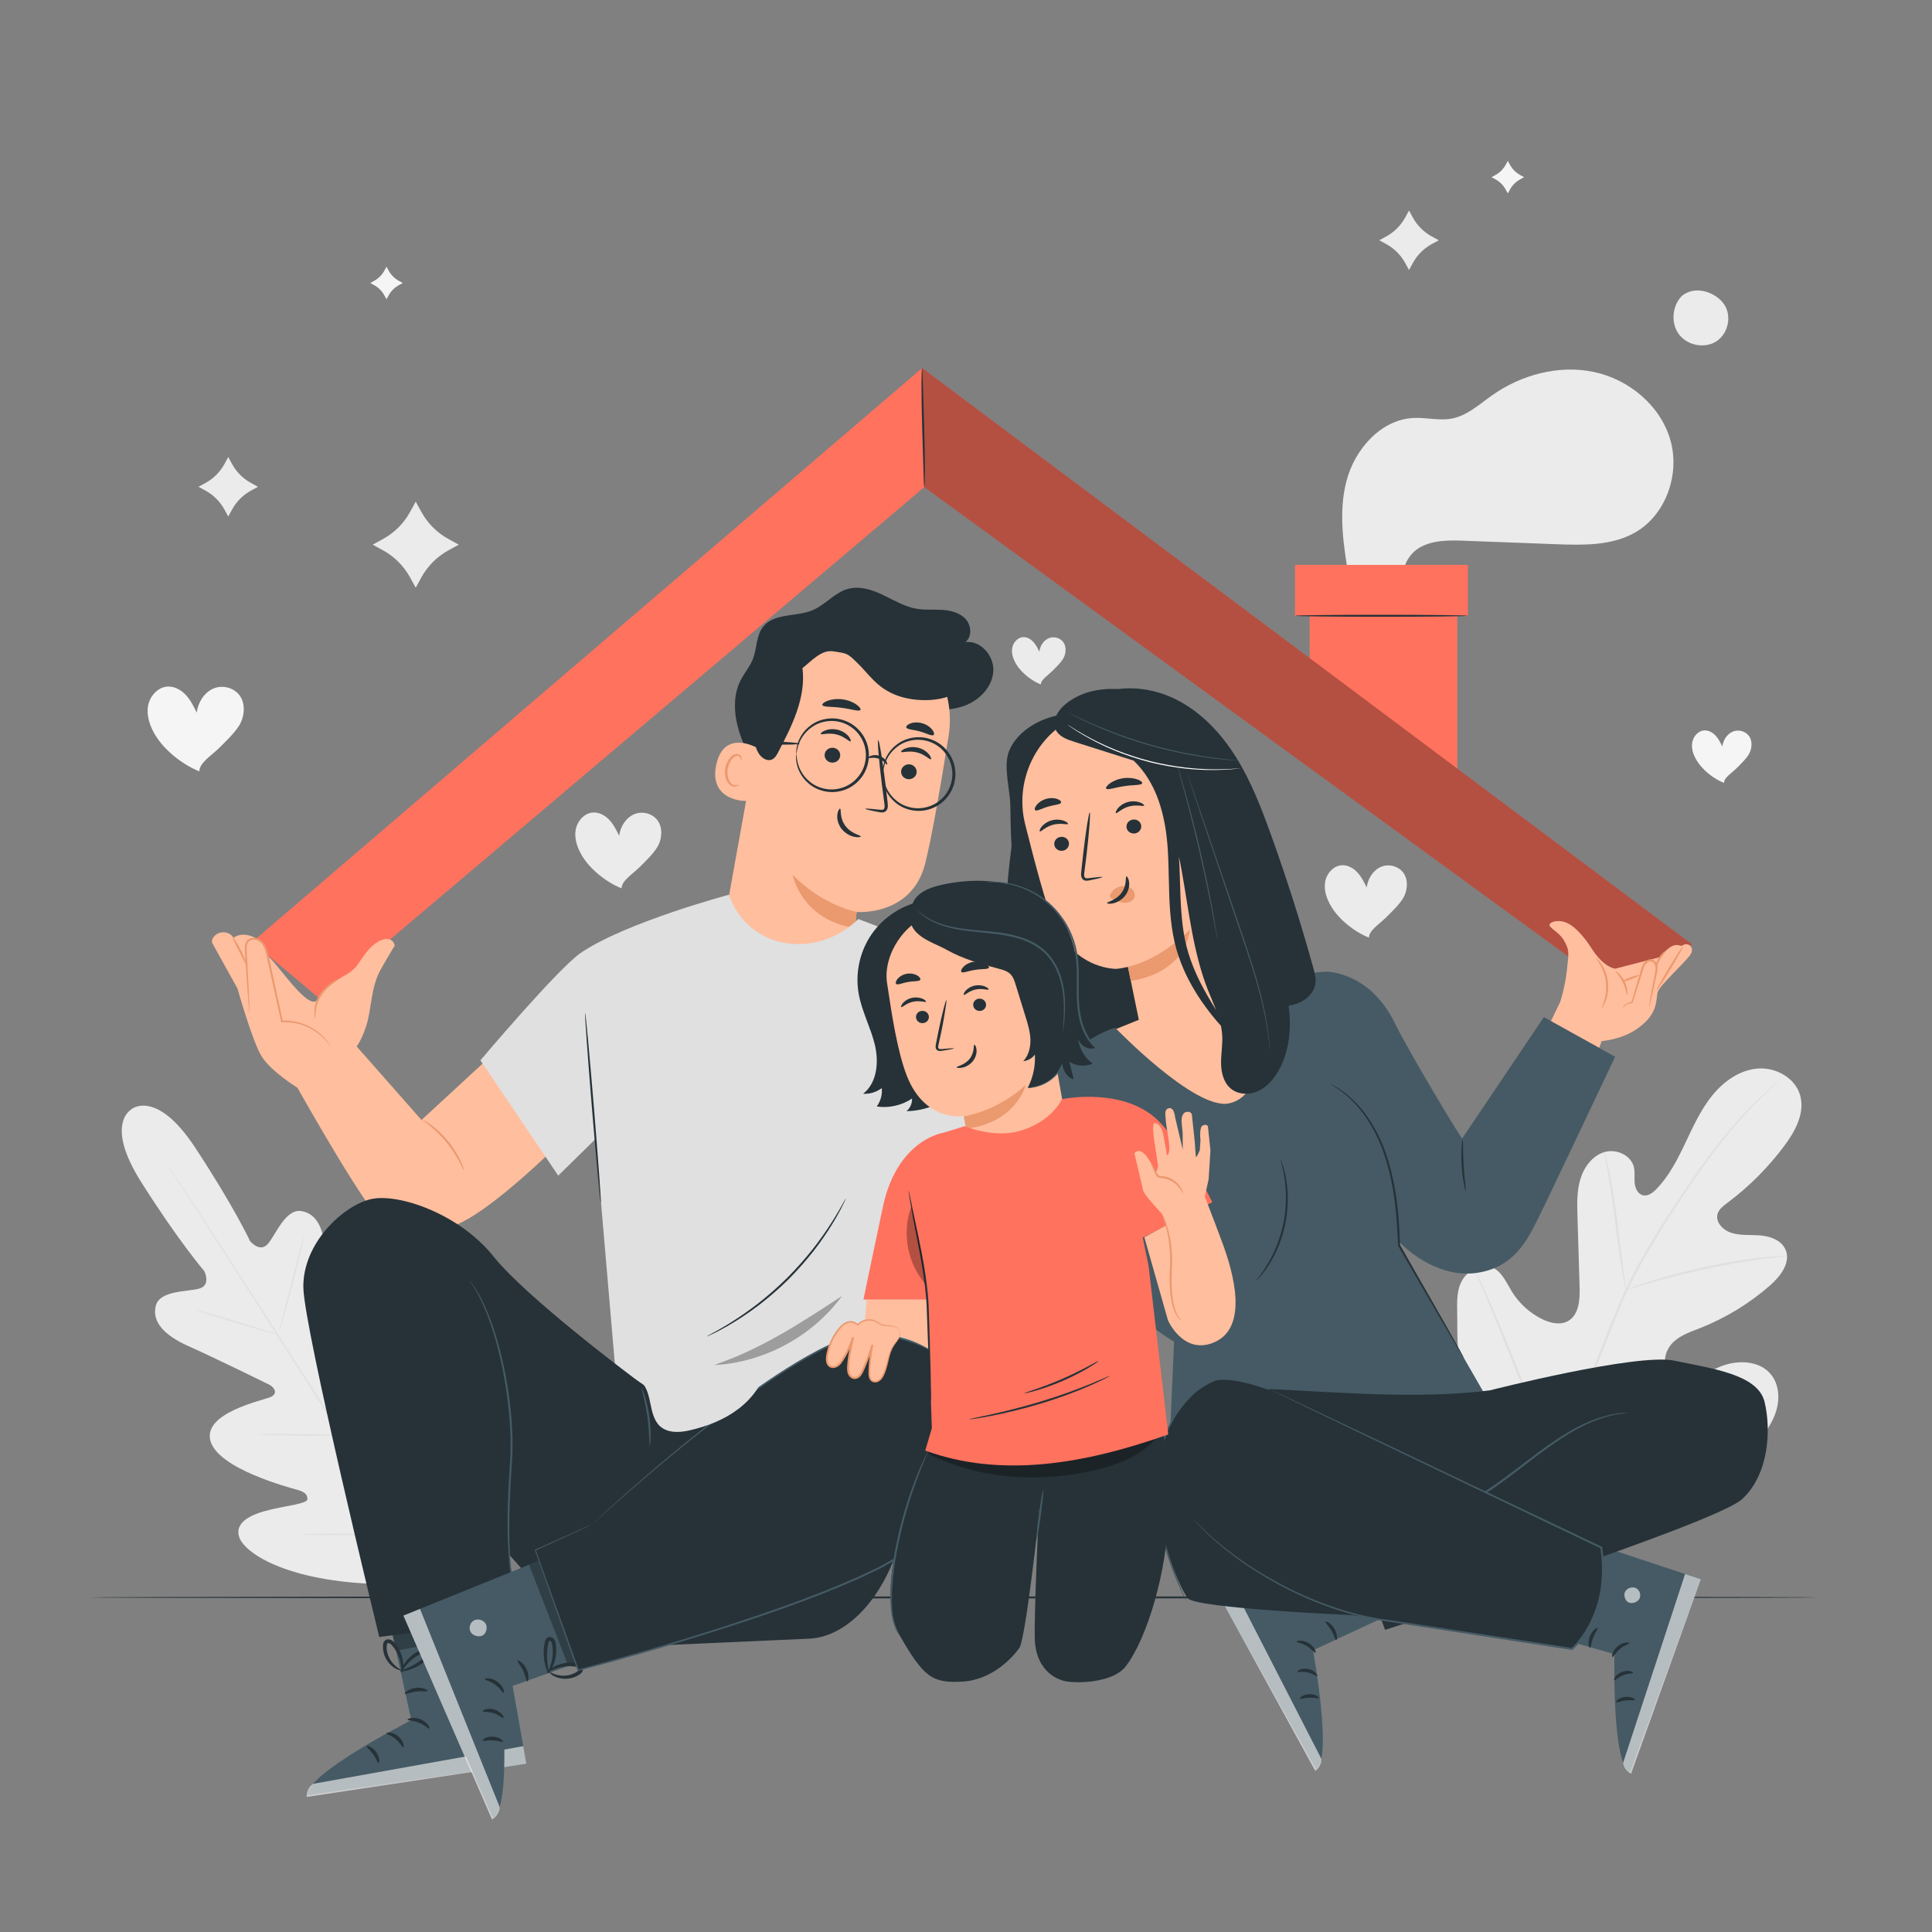 <?xml version="1.0" encoding="UTF-8"?> <!-- Generator: Adobe Illustrator 27.0.0, SVG Export Plug-In . SVG Version: 6.00 Build 0) --> <svg xmlns="http://www.w3.org/2000/svg" xmlns:xlink="http://www.w3.org/1999/xlink" x="0px" y="0px" viewBox="0 0 500 500" style="enable-background:new 0 0 500 500;" xml:space="preserve"><rect x="0" y="0" width="500" height="500" fill="#808080" stroke="none"/> <style type="text/css"> .st0{fill:#EBEBEB;} .st1{fill:#E0E0E0;} .st2{fill:#F5F5F5;} .st3{display:none;} .st4{display:inline;} .st5{fill:#263238;} .st6{fill:#FF725E;} .st7{opacity:0.3;} .st8{fill:#FFFFFF;} .st9{fill:#FFBE9D;} .st10{fill:#EB996E;} .st11{fill:#455A64;} .st12{opacity:0.6;} </style> <g id="Background_Complete"> <g> <path class="st0" d="M432.27,113.8c-2.59-8.89-10.73-15.64-19.8-17.54c-9.06-1.9-18.76,0.71-26.32,6.05 c-3.31,2.34-6.46,5.27-10.45,6.02c-3.21,0.6-6.51-0.31-9.78-0.17c-8.52,0.37-15.29,8.06-17.45,16.3 c-2.16,8.25-0.75,16.96,0.68,25.37l15.11,2.15c-2.46-3.2-0.39-8.21,3.09-10.24c3.49-2.03,7.77-1.94,11.8-1.79 c7.86,0.3,15.72,0.59,23.58,0.89c6.95,0.26,14.31,0.43,20.36-2.99C431.15,133.3,434.86,122.69,432.27,113.8z"></path> </g> <g> <path class="st0" d="M446.17,78.71c-2.08-2.98-7.3-5.04-10.88-2.15c-2.56,2.58-2.95,7.06-0.77,9.97c2.18,2.91,6.7,3.77,9.73,1.77 C447.29,86.29,448.25,81.69,446.17,78.71z"></path> </g> <g> <g> <g> <g> <g> <g> <path class="st0" d="M398.41,394.05c-17.11-11.35-21.46-33.08-21.27-52.72c0.03-3.28-0.41-6.72,1.08-9.63 c1.49-2.91,5.08-4.96,8.04-3.65c2.46,1.09,3.59,3.89,5.01,6.2c1.89,3.07,4.64,5.58,7.86,7.15c2.11,1.03,4.71,1.63,6.74,0.45 c2.79-1.63,3.03-5.54,2.93-8.79c-0.19-6.07-0.37-12.14-0.55-18.21c-0.1-3.26-0.19-6.58,0.75-9.7 c0.94-3.12,3.11-6.04,6.18-6.98c3.08-0.94,6.95,0.75,7.68,3.92c0.3,1.32,0.07,2.7,0.19,4.05c0.12,1.35,0.79,2.83,2.08,3.18 c1.31,0.35,2.59-0.6,3.54-1.58c3.28-3.37,5.46-7.66,7.49-11.93s4-8.63,6.96-12.29c2.96-3.66,7.11-6.61,11.77-6.98 c4.66-0.38,9.7,2.38,10.99,6.93c1.29,4.56-1.27,9.29-4.1,13.07c-4.19,5.62-9.19,10.62-14.79,14.8 c-1.01,0.75-2.1,1.57-2.47,2.78c-0.66,2.19,1.45,4.3,3.62,4.96c2.45,0.75,5.08,0.43,7.62,0.67c2.55,0.24,5.33,1.29,6.34,3.67 c1.41,3.3-1.29,6.85-3.97,9.21c-5.37,4.71-11.55,8.48-18.17,11.09c-2.37,0.93-4.88,1.76-6.77,3.49 c-1.89,1.73-2.99,4.69-1.76,6.95c1.22,2.27,4.24,2.93,6.74,2.4c2.5-0.53,4.71-1.94,7.08-2.9c4.43-1.8,10.22-1.63,13.18,2.17 c1.95,2.5,2.2,6.03,1.32,9.09c-0.88,3.05-2.75,5.71-4.74,8.17c-6.97,8.59-15.99,15.59-26.29,19.44 C418.41,396.37,408.82,397.57,398.41,394.05"></path> </g> </g> </g> </g> </g> <g> <g> <g> <g> <g> <g> <path class="st1" d="M403.17,381.63c2.65-9.97,6.46-20.66,10.82-31.7c1.1-2.76,2.19-5.48,3.26-8.16 c1.08-2.68,2.15-5.33,3.35-7.86c2.39-5.08,5.07-9.77,7.76-14.15c2.69-4.38,5.4-8.44,7.96-12.22 c2.57-3.77,5.03-7.25,7.41-10.32c4.74-6.16,9.14-10.67,12.29-13.64c1.57-1.49,2.83-2.61,3.69-3.35 c0.42-0.35,0.74-0.63,0.99-0.84c0.22-0.19,0.34-0.28,0.35-0.27c0.01,0.01-0.1,0.12-0.31,0.32 c-0.24,0.22-0.55,0.51-0.95,0.89c-0.83,0.77-2.07,1.92-3.61,3.43c-3.09,3.02-7.43,7.55-12.12,13.73 c-2.35,3.08-4.79,6.56-7.33,10.34c-2.54,3.79-5.23,7.85-7.9,12.23c-2.67,4.38-5.33,9.06-7.7,14.11 c-1.2,2.52-2.25,5.15-3.33,7.84c-1.07,2.68-2.16,5.41-3.26,8.16c-4.36,11.03-8.18,21.69-10.85,31.62"></path> </g> </g> </g> </g> </g> </g> <g> <g> <g> <g> <g> <g> <path class="st1" d="M420.78,333.87c-0.04,0.01-0.16-0.48-0.35-1.38c-0.19-0.9-0.43-2.2-0.7-3.82 c-0.54-3.23-1.13-7.72-1.77-12.67c-0.63-4.95-1.29-9.42-1.87-12.64c-0.29-1.61-0.54-2.91-0.72-3.8 c-0.18-0.9-0.26-1.4-0.22-1.41c0.04-0.01,0.2,0.47,0.44,1.36c0.25,0.88,0.56,2.17,0.91,3.77c0.7,3.21,1.42,7.68,2.05,12.64 c0.61,4.89,1.17,9.31,1.59,12.69c0.2,1.53,0.37,2.81,0.51,3.84C420.78,333.36,420.82,333.86,420.78,333.87z"></path> </g> </g> </g> </g> </g> </g> <g> <g> <g> <g> <g> <g> <path class="st1" d="M462.47,325.03c0,0.04-0.59,0.13-1.67,0.24c-1.07,0.12-2.62,0.29-4.54,0.56 c-3.83,0.51-9.08,1.39-14.85,2.62c-5.76,1.24-10.92,2.59-14.63,3.67c-1.86,0.53-3.35,0.99-4.38,1.31 c-1.03,0.32-1.61,0.48-1.62,0.44c-0.01-0.04,0.54-0.27,1.55-0.66c1.01-0.39,2.49-0.92,4.34-1.5 c3.69-1.19,8.85-2.6,14.63-3.85c5.78-1.23,11.07-2.06,14.92-2.45c1.92-0.21,3.49-0.32,4.57-0.37 C461.87,324.99,462.47,324.99,462.47,325.03z"></path> </g> </g> </g> </g> </g> </g> <g> <g> <g> <g> <g> <g> <path class="st1" d="M403.67,380.84c-0.02,0.01-0.12-0.16-0.3-0.5c-0.2-0.4-0.45-0.9-0.75-1.5c-0.65-1.3-1.54-3.21-2.6-5.59 c-2.14-4.75-4.88-11.4-7.81-18.78c-2.93-7.38-5.61-14.05-7.64-18.84c-1-2.33-1.82-4.24-2.43-5.66 c-0.26-0.62-0.48-1.13-0.65-1.54c-0.14-0.36-0.21-0.55-0.19-0.56c0.02-0.01,0.12,0.17,0.3,0.51c0.2,0.4,0.45,0.9,0.75,1.5 c0.65,1.3,1.54,3.21,2.6,5.59c2.14,4.75,4.88,11.4,7.81,18.78c2.93,7.38,5.61,14.05,7.64,18.84c1,2.33,1.82,4.24,2.43,5.66 c0.26,0.62,0.48,1.13,0.65,1.55C403.62,380.64,403.69,380.84,403.67,380.84z"></path> </g> </g> </g> </g> </g> </g> <g> <g> <g> <g> <g> <g> <path class="st1" d="M458.88,361.56c0.01,0.02-0.18,0.1-0.55,0.24c-0.43,0.16-0.96,0.35-1.6,0.58 c-1.48,0.52-3.48,1.22-5.91,2.08c-4.99,1.75-11.86,4.25-19.44,7.03c-7.59,2.78-14.48,5.22-19.51,6.87 c-2.51,0.83-4.56,1.47-5.98,1.89c-0.66,0.19-1.2,0.34-1.64,0.47c-0.38,0.1-0.58,0.14-0.58,0.12 c-0.01-0.02,0.18-0.1,0.55-0.24c0.43-0.16,0.96-0.35,1.6-0.58c1.48-0.52,3.48-1.22,5.91-2.08 c4.99-1.75,11.86-4.25,19.45-7.03c7.58-2.77,14.48-5.21,19.51-6.86c2.51-0.83,4.56-1.47,5.98-1.89 c0.66-0.19,1.2-0.35,1.64-0.47C458.67,361.59,458.87,361.54,458.88,361.56z"></path> </g> </g> </g> </g> </g> </g> </g> <g> <g> <g> <path class="st0" d="M34.16,287c0,0-7.35,3.57,2.44,19.02c9.79,15.45,16.28,22.95,16.28,22.95s1.82,3.63-1.3,4.51 c-3.12,0.88-10.2,0.42-11.25,4.43c-1.09,4.16,2.19,7.68,8.43,10.46c6.24,2.78,19.68,9.36,20.89,9.96 c1.19,0.59,2.48,2.24,0.46,3.18c-2.03,0.94-17.58,4.05-15.66,11.34c1.91,7.29,20.56,12.17,22.59,12.74 c2.03,0.57,2.57,1.36,2.51,2.45c-0.06,1.09-5.38,1.64-9.77,2.7c-4.39,1.06-9.29,3.07-7.83,7.18 c1.46,4.11,12.97,11.97,39.14,12.09l12.13-0.74l5.63-10.83c10.63-23.92,8.19-37.64,5.04-40.66c-3.15-3.02-6.99,0.63-9.76,4.19 c-2.77,3.56-5.46,8.19-6.48,7.8c-1.02-0.39-1.51-1.21-1.2-3.3c0.31-2.08,3.51-21.09-2.35-25.83 c-5.86-4.74-15.08,8.17-16.77,9.63c-1.69,1.46-2.66-0.39-2.71-1.72c-0.05-1.35-0.54-16.31-0.51-23.14 c0.03-6.83-1.84-11.26-6.08-11.98c-4.09-0.69-6.58,5.96-8.66,8.44c-2.08,2.48-4.65-0.67-4.65-0.67s-4.18-8.99-14.25-24.26 c-10.07-15.27-16.47-9.87-16.47-9.87"></path> </g> </g> <g> <g> <g> <path class="st1" d="M114.12,412.07c-7.35-11.25-20.09-31.45-31.11-48.74C72,346.04,62.01,330.4,54.71,319.11 c-3.65-5.63-6.6-10.19-8.65-13.35c-1.01-1.57-1.8-2.79-2.35-3.63c-0.26-0.41-0.46-0.72-0.6-0.95 c-0.13-0.22-0.19-0.33-0.19-0.33s0.08,0.1,0.23,0.31c0.15,0.22,0.36,0.53,0.63,0.93c0.56,0.83,1.37,2.04,2.41,3.59 c2.09,3.12,5.08,7.66,8.75,13.29c7.35,11.25,17.38,26.86,28.4,44.15c11.02,17.29,23.72,37.52,31.01,48.8"></path> </g> </g> </g> <g> <g> <g> <path class="st1" d="M50.22,338.96c0.01-0.03,0.31,0.03,0.87,0.16c0.55,0.12,1.34,0.32,2.32,0.58c1.95,0.52,4.63,1.3,7.57,2.21 c2.9,0.91,5.52,1.74,7.52,2.37c0.9,0.28,1.67,0.52,2.28,0.7c0.54,0.16,0.84,0.27,0.83,0.29c-0.01,0.03-0.31-0.03-0.87-0.15 c-0.55-0.12-1.34-0.32-2.32-0.59c-1.95-0.54-4.62-1.35-7.56-2.27c-2.9-0.89-5.53-1.7-7.53-2.32c-0.91-0.27-1.67-0.51-2.29-0.69 C50.51,339.09,50.22,338.98,50.22,338.96z"></path> </g> </g> </g> <g> <g> <g> <path class="st1" d="M72.37,344.42c-0.1-0.03,1.27-5.62,3.06-12.49c1.79-6.88,3.32-12.43,3.42-12.4 c0.1,0.03-1.27,5.62-3.06,12.49C74,338.9,72.47,344.45,72.37,344.42z"></path> </g> </g> </g> <g> <g> <g> <path class="st1" d="M88.09,371.74c-0.02-0.01,0.13-0.3,0.42-0.79c0.34-0.56,0.75-1.26,1.25-2.09c1.05-1.77,2.5-4.22,3.99-6.98 c1.5-2.76,2.77-5.3,3.68-7.15c0.43-0.87,0.79-1.6,1.07-2.19c0.26-0.52,0.41-0.8,0.43-0.79c0.02,0.01-0.08,0.31-0.3,0.85 c-0.22,0.53-0.54,1.3-0.97,2.24c-0.84,1.88-2.08,4.45-3.59,7.22c-1.5,2.77-2.98,5.21-4.09,6.94c-0.56,0.87-1.02,1.56-1.35,2.03 C88.31,371.5,88.11,371.75,88.09,371.74z"></path> </g> </g> </g> <g> <g> <g> <path class="st1" d="M66.97,371.2c0-0.03,0.29-0.05,0.83-0.06c0.61-0.01,1.37-0.02,2.26-0.03c1.9-0.01,4.53,0,7.44,0.04 c2.91,0.04,5.54,0.09,7.44,0.15c0.89,0.04,1.64,0.06,2.25,0.09c0.53,0.03,0.83,0.06,0.83,0.08c0,0.03-0.29,0.05-0.83,0.06 c-0.61,0.01-1.37,0.02-2.26,0.03c-1.9,0.01-4.53,0-7.44-0.04c-2.9-0.04-5.53-0.09-7.44-0.15c-0.89-0.03-1.64-0.06-2.25-0.09 C67.27,371.25,66.97,371.22,66.97,371.2z"></path> </g> </g> </g> <g> <g> <g> <path class="st1" d="M77.79,397.07c0-0.03,0.38-0.05,1.06-0.07c0.75-0.01,1.72-0.03,2.89-0.05c2.44-0.03,5.81-0.04,9.53-0.03 c3.72,0.01,7.1,0.04,9.54,0.09c1.17,0.03,2.14,0.05,2.89,0.07c0.68,0.02,1.06,0.05,1.06,0.08c0,0.03-0.38,0.05-1.06,0.07 c-0.75,0.01-1.72,0.03-2.89,0.05c-2.44,0.03-5.81,0.04-9.54,0.03c-3.72-0.01-7.09-0.04-9.53-0.09 c-1.17-0.03-2.14-0.05-2.89-0.07C78.17,397.13,77.79,397.1,77.79,397.07z"></path> </g> </g> </g> <g> <g> <g> <path class="st1" d="M104.12,396.97c-0.02-0.01,0.16-0.38,0.51-1.02c0.38-0.7,0.89-1.61,1.49-2.71 c1.25-2.29,2.98-5.46,4.78-9.02c1.81-3.55,3.36-6.81,4.46-9.18c0.53-1.14,0.97-2.08,1.31-2.8c0.31-0.66,0.5-1.02,0.52-1.01 c0.02,0.01-0.11,0.39-0.39,1.07c-0.27,0.68-0.68,1.66-1.2,2.85c-1.04,2.4-2.56,5.68-4.37,9.24c-1.8,3.56-3.56,6.72-4.88,8.98 c-0.66,1.13-1.2,2.04-1.59,2.66C104.37,396.65,104.14,396.99,104.12,396.97z"></path> </g> </g> </g> </g> <g> <path class="st0" d="M160.86,229.9c-3.85-1.52-8.08-4.85-10.21-8.4c-1.2-2-2.05-4.35-1.68-6.65c0.37-2.31,2.24-4.47,4.57-4.58 c1.6-0.07,3.12,0.8,4.2,1.97c1.08,1.17,1.8,2.63,2.5,4.07c0.29-2.34,1.68-4.62,3.84-5.57c2.16-0.95,4.92-0.21,6.22,1.76 c1.34,2.02,0.93,4.98-0.23,6.8c-1.16,1.82-2.88,3.45-4.41,4.98C163.64,226.3,160.86,227.92,160.86,229.9"></path> </g> <g> <path class="st2" d="M446.17,202.62c-2.67-1.05-5.59-3.36-7.07-5.82c-0.83-1.38-1.42-3.01-1.16-4.6c0.26-1.6,1.55-3.1,3.16-3.17 c1.11-0.05,2.16,0.55,2.91,1.36c0.75,0.81,1.25,1.82,1.73,2.82c0.2-1.62,1.16-3.2,2.66-3.85c1.49-0.66,3.4-0.14,4.31,1.22 c0.93,1.4,0.64,3.45-0.16,4.71c-0.8,1.26-1.99,2.39-3.05,3.45C448.1,200.13,446.17,201.25,446.17,202.62"></path> </g> <g> <path class="st0" d="M269.37,177.14c-2.4-0.95-5.04-3.03-6.37-5.24c-0.75-1.25-1.28-2.71-1.05-4.15s1.4-2.79,2.85-2.86 c1-0.05,1.95,0.5,2.62,1.23c0.68,0.73,1.12,1.64,1.56,2.54c0.18-1.46,1.05-2.88,2.39-3.47c1.34-0.59,3.07-0.13,3.88,1.1 c0.84,1.26,0.58,3.11-0.14,4.24c-0.72,1.14-1.8,2.15-2.75,3.1C271.11,174.89,269.37,175.9,269.37,177.14"></path> </g> <g> <path class="st2" d="M51.59,199.62c-4.31-1.7-9.03-5.42-11.41-9.39c-1.35-2.24-2.29-4.86-1.88-7.43c0.41-2.58,2.5-5,5.11-5.12 c1.78-0.08,3.49,0.89,4.7,2.2c1.21,1.31,2.01,2.94,2.8,4.55c0.33-2.61,1.88-5.16,4.29-6.22c2.41-1.06,5.49-0.23,6.95,1.96 c1.5,2.26,1.03,5.56-0.26,7.6c-1.29,2.04-3.22,3.85-4.92,5.56C54.7,195.59,51.59,197.4,51.59,199.62"></path> </g> <g> <path class="st0" d="M354.29,242.66c-3.68-1.45-7.71-4.63-9.75-8.02c-1.15-1.91-1.96-4.15-1.6-6.35c0.35-2.2,2.14-4.27,4.36-4.37 c1.52-0.07,2.98,0.76,4.01,1.88c1.04,1.12,1.72,2.51,2.39,3.88c0.28-2.23,1.6-4.41,3.66-5.32c2.06-0.91,4.69-0.2,5.94,1.68 c1.28,1.93,0.88,4.75-0.22,6.49c-1.1,1.74-2.75,3.29-4.21,4.75C356.94,239.22,354.29,240.76,354.29,242.66"></path> </g> <g> <g> <g> <g> <g> <g> <g> <path class="st0" d="M59.07,118.28l1,1.83c1.12,2.05,2.81,3.74,4.87,4.87l1.83,1l-1.83,1c-2.05,1.12-3.74,2.81-4.87,4.87 l-1,1.83l-1-1.83c-1.12-2.05-2.81-3.74-4.87-4.87l-1.83-1l1.83-1c2.05-1.12,3.74-2.81,4.87-4.87L59.07,118.28z"></path> </g> </g> </g> </g> </g> </g> </g> <g> <g> <g> <g> <g> <g> <g> <path class="st0" d="M364.65,54.48l1,1.83c1.12,2.05,2.81,3.74,4.87,4.87l1.83,1l-1.83,1c-2.05,1.12-3.74,2.81-4.87,4.87 l-1,1.83l-1-1.83c-1.12-2.05-2.81-3.74-4.87-4.87l-1.83-1l1.83-1c2.05-1.12,3.74-2.81,4.87-4.87L364.65,54.48z"></path> </g> </g> </g> </g> </g> </g> </g> <g> <g> <g> <g> <g> <g> <g> <path class="st0" d="M107.59,129.82l1.45,2.65c1.63,2.97,4.07,5.42,7.04,7.04l2.65,1.45l-2.65,1.45 c-2.97,1.63-5.42,4.07-7.04,7.04l-1.45,2.65l-1.45-2.65c-1.63-2.97-4.07-5.42-7.04-7.04l-2.65-1.45l2.65-1.45 c2.97-1.63,5.42-4.07,7.04-7.04L107.59,129.82z"></path> </g> </g> </g> </g> </g> </g> </g> <g> <g> <g> <g> <g> <g> <g> <path class="st2" d="M100.03,69.03l0.55,1c0.61,1.12,1.54,2.05,2.66,2.66l1,0.55l-1,0.55c-1.12,0.61-2.05,1.54-2.66,2.66 l-0.55,1l-0.55-1c-0.61-1.12-1.54-2.05-2.66-2.66l-1-0.55l1-0.55c1.12-0.61,2.05-1.54,2.66-2.66L100.03,69.03z"></path> </g> </g> </g> </g> </g> </g> </g> <g> <g> <g> <g> <g> <g> <g> <path class="st2" d="M390.22,41.64l0.55,1c0.62,1.12,1.54,2.05,2.66,2.66l1,0.55l-1,0.55c-1.12,0.62-2.05,1.54-2.66,2.66 l-0.55,1l-0.55-1c-0.61-1.12-1.54-2.05-2.66-2.66l-1-0.55l1-0.55c1.12-0.61,2.05-1.54,2.66-2.66L390.22,41.64z"></path> </g> </g> </g> </g> </g> </g> </g> </g> <g id="Background_Simple" class="st3"> <g class="st4"> <path class="st2" d="M357.88,75.08l-0.97,1.23c-8.15,10.36-10.17,24.33-4.82,36.25c0.69,1.53,1.49,3.01,2.4,4.43 c6.54,10.21,18.56,16.72,30.81,16.69c7.21-0.02,14.73-2.09,21.43,0.49c8.71,3.36,12.62,13.16,15.61,21.94 c2.99,8.78,6.92,18.57,15.65,21.9c5.47,2.08,11.74,1.04,17.13-1.31c14.27-6.24,23.48-21.27,25.11-36.6s-3.49-30.74-11.63-43.79 c-11.41-18.29-29.42-32.99-50.58-37.95C396.86,53.4,372.74,59.19,357.88,75.08z"></path> </g> <g class="st4"> <path class="st2" d="M84.04,89.85l-12.43-3.92c-24.2-0.23-46.92,20-49.34,44.08c-2.42,24.08,15.93,48.49,39.77,52.71 c23.83,4.22,49.52-12.53,55.14-36.08C122.79,123.1,107.31,96.48,84.04,89.85z"></path> </g> </g> <g id="Floor"> <g> <g> <path class="st5" d="M470.78,413.41c0,0.14-100.2,0.26-223.77,0.26c-123.62,0-223.79-0.12-223.79-0.26s100.18-0.26,223.79-0.26 C370.58,413.15,470.78,413.26,470.78,413.41z"></path> </g> </g> </g> <g id="House"> <g> <g> <g> <polygon class="st6" points="338.94,178.27 338.94,147.98 377.14,147.98 377.14,211.87 "></polygon> </g> <g> <rect x="335.14" y="146.19" class="st6" width="44.75" height="13.17"></rect> </g> <g> <g> <path class="st5" d="M379.81,159.36c0,0.14-9.98,0.26-22.3,0.26c-12.32,0-22.3-0.12-22.3-0.26c0-0.14,9.98-0.26,22.3-0.26 C369.83,159.1,379.81,159.22,379.81,159.36z"></path> </g> </g> </g> <g> <g> <polygon class="st6" points="65.26,243.8 238.65,95.25 437.88,244.37 421.18,258.69 239.21,126.07 82.8,258.51 "></polygon> </g> <g class="st7"> <polygon points="239.21,126.07 238.65,95.25 437.88,244.37 421.18,258.69 "></polygon> </g> <g> <g> <path class="st5" d="M239.21,126.07c-0.04,0-0.07-0.43-0.11-1.21c-0.03-0.89-0.07-1.99-0.11-3.3c-0.09-2.9-0.2-6.69-0.33-10.89 c-0.12-4.25-0.19-8.11-0.18-10.9c0.01-1.4,0.02-2.52,0.05-3.3c0.03-0.78,0.06-1.21,0.1-1.21c0.04,0,0.07,0.43,0.11,1.21 c0.03,0.89,0.07,1.99,0.11,3.3c0.09,2.9,0.2,6.7,0.33,10.89c0.12,4.25,0.19,8.11,0.18,10.9c-0.01,1.4-0.02,2.52-0.05,3.3 C239.28,125.64,239.25,126.07,239.21,126.07z"></path> </g> </g> </g> </g> </g> <g id="Text" class="st3"> <g class="st4"> <g> <g> <g> <path class="st6" d="M187.21,101.85l-11.7-15.68l-21.66-1.25v1.25l-21.66,19.17h19.17l-5.99,21.42 C145.37,126.76,178.25,103.58,187.21,101.85z"></path> </g> </g> <g> <g> <path class="st6" d="M346.72,105.35l-21.66-19.17v-1.25l-21.66,1.25l-11.7,15.68c8.96,1.73,41.84,24.91,41.84,24.91 l-5.99-21.42H346.72z"></path> </g> </g> <g> <g> <path class="st6" d="M145.37,77.17c0,0,36.36-31.31,95.29-31.31c60.78,0,95.29,33.56,95.29,33.56l-19.69,29.43 c0,0-26.56-23.21-75.61-23.34c-44.86-0.12-76.32,21.46-76.32,21.46L145.37,77.17z"></path> </g> </g> <g> <g> <g> <path class="st5" d="M145.37,77.17c0.02-0.01,0.14,0.15,0.37,0.47c0.25,0.38,0.57,0.85,0.95,1.42c0.85,1.32,2,3.11,3.4,5.29 c2.85,4.48,6.75,10.69,11.04,17.57c0.97,1.56,1.92,3.09,2.83,4.55l-0.3-0.13c6.65-1.31,12.5-2.47,16.79-3.32 c2.05-0.38,3.72-0.69,4.96-0.92c0.53-0.09,0.97-0.16,1.34-0.22c0.31-0.04,0.47-0.06,0.47-0.04c0,0.02-0.15,0.07-0.45,0.15 c-0.36,0.09-0.79,0.19-1.32,0.32c-1.24,0.27-2.9,0.64-4.93,1.09c-4.28,0.9-10.12,2.12-16.75,3.51l-0.2,0.04l-0.11-0.17 c-0.91-1.47-1.86-2.99-2.84-4.55c-4.28-6.88-8.13-13.13-10.89-17.66c-1.34-2.22-2.43-4.04-3.24-5.39 c-0.34-0.6-0.63-1.08-0.86-1.48C145.44,77.36,145.35,77.18,145.37,77.17z"></path> </g> </g> </g> <g> <g> <g> <path class="st5" d="M193.84,93.19c0.01,0.04-0.42,0.21-1.19,0.5c-0.89,0.35-1.97,0.79-3.26,1.3 c-2.75,1.11-6.52,2.68-10.68,4.45c-4.09,1.76-7.79,3.35-10.64,4.57c-1.27,0.55-2.35,1.01-3.22,1.39 c-0.76,0.32-1.19,0.48-1.21,0.45c-0.02-0.04,0.38-0.27,1.11-0.65c0.73-0.39,1.81-0.92,3.15-1.56 c2.68-1.28,6.41-2.97,10.58-4.73c4.17-1.77,7.97-3.28,10.77-4.3c1.39-0.51,2.54-0.89,3.33-1.12 C193.38,93.25,193.83,93.16,193.84,93.19z"></path> </g> </g> </g> <g> <g> <g> <path class="st5" d="M335.96,79.41c0.02,0.01-0.08,0.19-0.29,0.53c-0.25,0.39-0.55,0.87-0.92,1.46 c-0.87,1.33-2.04,3.12-3.47,5.31c-2.95,4.47-7.05,10.63-11.62,17.4c-0.62,0.92-1.23,1.82-1.81,2.68l-0.11,0.16l-0.19-0.04 c-7.25-1.38-13.69-2.6-18.42-3.5c-2.26-0.45-4.1-0.83-5.47-1.1c-0.59-0.13-1.08-0.24-1.47-0.32 c-0.33-0.08-0.51-0.13-0.51-0.15c0-0.02,0.18,0,0.53,0.04c0.4,0.06,0.9,0.13,1.49,0.22c1.38,0.23,3.24,0.54,5.51,0.92 c4.74,0.85,11.2,2.01,18.46,3.31l-0.29,0.12c0.58-0.86,1.18-1.76,1.8-2.68c4.56-6.78,8.72-12.9,11.76-17.31 c1.49-2.15,2.72-3.91,3.62-5.21c0.41-0.56,0.74-1.03,1.01-1.4C335.81,79.56,335.94,79.4,335.96,79.41z"></path> </g> </g> </g> <g> <g> <g> <path class="st5" d="M287.49,93.19c0.01-0.04,0.46,0.06,1.26,0.29c0.8,0.24,1.94,0.61,3.33,1.12c2.79,1.01,6.6,2.53,10.77,4.3 c4.17,1.77,7.9,3.46,10.58,4.73c1.34,0.64,2.41,1.17,3.15,1.56c0.73,0.39,1.13,0.62,1.11,0.66c-0.02,0.04-0.45-0.13-1.21-0.45 c-0.88-0.38-1.95-0.84-3.22-1.39c-2.85-1.22-6.55-2.81-10.64-4.57c-4.16-1.77-7.94-3.34-10.68-4.45 c-1.28-0.51-2.37-0.94-3.26-1.3C287.9,93.4,287.47,93.24,287.49,93.19z"></path> </g> </g> </g> </g> <g> <path class="st8" d="M175.93,73.57l5.15-1.86c3.71-1.34,7.06-0.02,8.31,3.41c1.24,3.44-0.49,6.59-4.21,7.93l-5.15,1.86 L175.93,73.57z M184.27,80.95c2.25-0.81,3.24-2.69,2.46-4.86c-0.78-2.17-2.75-2.98-5-2.17l-2.4,0.87l2.54,7.03L184.27,80.95z"></path> <path class="st8" d="M199.51,73l1.46,5.09l-2.42,0.69l-0.32-1.11c-0.25,0.95-1.05,1.65-2.36,2.02c-2.09,0.6-3.66-0.2-4.1-1.75 c-0.45-1.57,0.35-2.99,3.06-3.76l2.05-0.59c-0.32-1.11-1.17-1.57-2.56-1.17c-0.94,0.27-1.83,0.87-2.33,1.56l-1.45-1.54 c0.78-0.97,2.11-1.77,3.53-2.18C196.8,69.49,198.74,70.3,199.51,73z M197.58,76.01l-0.26-0.91l-1.77,0.51 c-1.21,0.35-1.46,0.9-1.29,1.5c0.18,0.65,0.86,0.92,1.77,0.66C196.88,77.52,197.51,76.91,197.58,76.01z"></path> <path class="st8" d="M209.91,66.5l-1.91,10.52c-0.38,2.38-1.47,3.32-3.1,3.69c-0.92,0.21-2,0.14-2.71-0.25l0.54-2.08 c0.48,0.26,1.09,0.35,1.61,0.24c0.72-0.16,1.05-0.57,1.22-1.46l0.01-0.09l-5.98-8.22l2.7-0.61l3.93,5.56l1.16-6.71L209.91,66.5z"></path> <path class="st8" d="M216.31,70.06c-0.37-2.77,1.5-5.02,4.42-5.41c2.92-0.39,5.3,1.28,5.68,4.05c0.37,2.77-1.48,5.02-4.4,5.41 C219.08,74.5,216.68,72.83,216.31,70.06z M223.7,69.06c-0.21-1.59-1.35-2.41-2.68-2.23c-1.33,0.18-2.23,1.27-2.01,2.86 c0.21,1.59,1.37,2.41,2.7,2.23C223.04,71.74,223.91,70.65,223.7,69.06z"></path> <path class="st8" d="M230.83,63.92l2.37-0.19l0.17,2.06l-2.3,0.19l0.57,6.97l-2.68,0.22l-0.57-6.97l-1.43,0.12l-0.17-2.06 l1.43-0.12l-0.03-0.41c-0.17-2.08,0.99-3.54,3.29-3.73c0.76-0.06,1.56,0.03,2.08,0.33l-0.55,2c-0.31-0.18-0.7-0.27-1.11-0.24 c-0.79,0.06-1.18,0.53-1.11,1.44L230.83,63.92z"></path> <path class="st8" d="M242.8,63.42l2.38-0.03l0.02,2.07l-2.31,0.03l0.08,6.99l-2.69,0.03l-0.08-6.99l-1.43,0.02l-0.02-2.07 l1.43-0.02l0-0.41c-0.02-2.08,1.23-3.46,3.54-3.49c0.76-0.01,1.55,0.14,2.06,0.48l-0.68,1.96c-0.3-0.2-0.68-0.32-1.09-0.31 c-0.79,0.01-1.22,0.45-1.21,1.36L242.8,63.42z"></path> <path class="st8" d="M254.69,67.5l-0.22,5.29l-2.51-0.1l0.05-1.15c-0.53,0.82-1.52,1.23-2.88,1.17 c-2.17-0.09-3.41-1.35-3.34-2.95c0.07-1.64,1.27-2.72,4.09-2.61l2.13,0.09c0.05-1.15-0.61-1.85-2.06-1.91 c-0.98-0.04-2.01,0.24-2.7,0.75l-0.89-1.92c1.05-0.68,2.56-1.02,4.04-0.95C253.23,63.32,254.81,64.7,254.69,67.5z M251.91,69.75 l0.04-0.95l-1.84-0.08c-1.26-0.05-1.67,0.4-1.7,1.02c-0.03,0.67,0.52,1.14,1.47,1.18C250.77,70.96,251.56,70.58,251.91,69.75z"></path> <path class="st8" d="M272.87,69.64l-0.71,5.26l-2.66-0.36l0.65-4.85c0.2-1.49-0.37-2.26-1.45-2.4c-1.2-0.16-2.13,0.49-2.36,2.13 l-0.62,4.61l-2.66-0.36l0.66-4.85c0.2-1.49-0.34-2.25-1.45-2.4c-1.18-0.16-2.12,0.5-2.34,2.14l-0.62,4.61l-2.66-0.36l1.24-9.18 l2.54,0.34l-0.14,1.06c0.79-0.69,1.87-0.96,3.05-0.8c1.28,0.17,2.3,0.82,2.82,1.91c0.86-0.84,2.13-1.24,3.51-1.05 C271.85,65.37,273.25,66.84,272.87,69.64z"></path> <path class="st8" d="M276.21,66.45l2.63,0.56l-1.94,9.06l-2.63-0.56L276.21,66.45z M276.48,63.65c0.18-0.83,0.97-1.33,1.95-1.12 c0.98,0.21,1.5,0.96,1.33,1.77c-0.19,0.88-0.98,1.38-1.96,1.17C276.82,65.26,276.3,64.48,276.48,63.65z"></path> <path class="st8" d="M282.34,64.22l2.61,0.65l-3.11,12.4l-2.61-0.65L282.34,64.22z"></path> <path class="st8" d="M286.71,68.99l2.58,0.74l-2.56,8.9l-2.58-0.74L286.71,68.99z M287.17,66.22c0.23-0.81,1.06-1.25,2.02-0.98 c0.96,0.28,1.43,1.06,1.21,1.85c-0.25,0.86-1.07,1.3-2.03,1.03C287.4,67.84,286.94,67.03,287.17,66.22z"></path> <path class="st8" d="M298.8,78.57l-6.63-2.29c-0.13,1.18,0.56,2.16,1.9,2.63c0.93,0.32,1.69,0.28,2.49-0.09l0.84,1.93 c-1.13,0.65-2.52,0.71-4.1,0.17c-3.03-1.05-4.34-3.64-3.44-6.24c0.91-2.62,3.56-3.82,6.23-2.89c2.57,0.89,3.96,3.3,2.99,6.12 C299.02,78.09,298.89,78.36,298.8,78.57z M292.66,74.78l4.31,1.49c0.2-1.17-0.38-2.17-1.52-2.57 C294.3,73.31,293.22,73.72,292.66,74.78z"></path> <path class="st8" d="M298.54,81.72l1.57-1.43c0.55,0.81,1.57,1.64,2.62,2.08c1.14,0.48,1.7,0.36,1.9-0.11 c0.59-1.4-5.17-2.15-3.73-5.56c0.68-1.62,2.62-2.14,5.12-1.09c1.17,0.5,2.36,1.31,2.97,2.13l-1.57,1.41 c-0.64-0.83-1.41-1.34-2.19-1.67c-1.11-0.47-1.73-0.32-1.92,0.12c-0.62,1.46,5.13,2.22,3.72,5.59c-0.67,1.59-2.62,2.09-5.17,1.01 C300.4,83.59,299.11,82.58,298.54,81.72z"></path> </g> </g> </g> <g id="Characters"> <g> <g> <g> <g> <g> <g> <path class="st5" d="M194.44,197.07c-1.52-3.32-3.05-6.68-3.8-10.26c-0.74-3.58-0.64-7.45,1.01-10.71 c0.96-1.91,2.42-3.56,3.2-5.55c1.07-2.74,0.82-6.04,2.64-8.35c2.85-3.61,8.57-2.5,12.81-4.28c3.3-1.38,5.7-4.57,9.16-5.52 c3.02-0.83,6.22,0.22,9.05,1.57c2.82,1.35,5.56,3.03,8.64,3.57c2.2,0.38,4.45,0.15,6.68,0.29c2.23,0.14,4.57,0.73,6.07,2.38 c1.5,1.65,1.71,4.59-0.05,5.96c3.93-0.5,7.44,3.54,7.22,7.5c-0.22,3.95-3.34,7.31-7,8.8c-3.66,1.49-7.77,1.43-11.7,0.96 c-11.12-1.33-22.16-6.04-29.42-14.58"></path> </g> </g> </g> <g> <g> <g> <g> <g> <g> <g> <g> <g> <g> <g> <g> <g> <g> <g> <g> <g> <g> <g> <path class="st9" d="M197.42,183.21l-9.9,54.94c-1.68,9.34,1.18,23.98,11.68,25.23l0,0 c11.22,1.24,19.09-2.02,20.66-10.74c0.74-4.14,1.73-16.2,1.83-16.62c0,0,14.22,1.2,17.73-12.46 c1.69-6.6,4.07-20.48,6.08-33.07c2.16-13.51-6.44-26.41-19.74-29.65l-1.32-0.32 C209.97,157.88,199.66,168.68,197.42,183.21z"></path> </g> </g> </g> </g> </g> </g> </g> </g> </g> </g> </g> </g> <g> <g> <g> <g> <g> <g> <g> <g> <g> <g> <g> <g> <path class="st10" d="M221.69,236.01c0,0-8.76-1.6-16.56-9.62c0,0,2.17,11.69,16.15,13.78L221.69,236.01z"></path> </g> </g> </g> </g> </g> </g> </g> </g> </g> </g> </g> </g> </g> </g> </g> <g> <g> <g> <g> <g> <g> <g> <g> <g> <g> <g> <g> <g> <g> <g> <g> <g> <g> <path class="st5" d="M237.2,200.11c-0.21,1.04-1.27,1.72-2.37,1.51c-1.09-0.2-1.8-1.21-1.59-2.26 c0.22-1.04,1.27-1.72,2.37-1.52C236.7,198.06,237.41,199.07,237.2,200.11z"></path> </g> </g> </g> </g> </g> </g> </g> </g> </g> </g> </g> </g> <g> <g> <g> <g> <g> <g> <g> <g> <g> <g> <g> <g> <g> <path class="st5" d="M240.91,196.49c-0.3,0.2-1.52-1.26-3.63-1.77c-2.1-0.54-3.91,0.17-4.07-0.14 c-0.08-0.14,0.27-0.54,1.07-0.87c0.78-0.33,2.03-0.53,3.34-0.2c1.31,0.33,2.3,1.08,2.81,1.73 C240.95,195.89,241.06,196.41,240.91,196.49z"></path> </g> </g> </g> </g> </g> </g> </g> </g> </g> </g> </g> </g> </g> </g> <g> <g> <g> <g> <g> <g> <g> <g> <g> <g> <g> <g> <g> <path class="st5" d="M217.41,195.82c-0.21,1.04-1.27,1.72-2.37,1.51c-1.09-0.2-1.8-1.21-1.59-2.26 c0.21-1.04,1.27-1.72,2.37-1.52C216.92,193.77,217.63,194.78,217.41,195.82z"></path> </g> </g> </g> </g> </g> </g> </g> </g> </g> </g> </g> </g> <g> <g> <g> <g> <g> <g> <g> <g> <g> <g> <g> <g> <g> <path class="st5" d="M220.12,191.85c-0.31,0.2-1.52-1.26-3.63-1.77c-2.1-0.54-3.91,0.17-4.07-0.14 c-0.08-0.14,0.27-0.54,1.07-0.87c0.78-0.33,2.03-0.53,3.34-0.2c1.31,0.33,2.3,1.08,2.81,1.73 C220.16,191.25,220.27,191.76,220.12,191.85z"></path> </g> </g> </g> </g> </g> </g> </g> </g> </g> </g> </g> </g> </g> </g> <g> <g> <g> <g> <g> <g> <g> <g> <g> <g> <g> <g> <g> <path class="st5" d="M223.96,209.32c0.02-0.12,1.38-0.03,3.57,0.22c0.55,0.08,1.09,0.09,1.27-0.25 c0.22-0.36,0.14-0.99,0.03-1.68c-0.19-1.42-0.39-2.92-0.59-4.48c-0.79-6.37-1.22-11.55-0.96-11.58 c0.26-0.03,1.11,5.11,1.89,11.47c0.18,1.57,0.36,3.06,0.52,4.49c0.05,0.66,0.24,1.44-0.23,2.18 c-0.24,0.37-0.71,0.56-1.08,0.57c-0.37,0.02-0.67-0.05-0.94-0.1 C225.27,209.76,223.94,209.44,223.96,209.32z"></path> </g> </g> </g> </g> </g> </g> </g> </g> </g> </g> </g> </g> </g> <g> <g> <g> <g> <g> <g> <g> <g> <g> <g> <g> <g> <g> <path class="st5" d="M217.41,209.27c0.35,0.06-0.2,2.35,1.36,4.45c1.56,2.1,4.06,2.44,4,2.76 c0,0.15-0.65,0.31-1.69,0.09c-1.02-0.21-2.41-0.89-3.37-2.18c-0.95-1.29-1.14-2.74-0.99-3.69 C216.87,209.72,217.26,209.22,217.41,209.27z"></path> </g> </g> </g> </g> </g> </g> </g> </g> </g> </g> </g> </g> </g> </g> </g> </g> <g> <g> <g> <g> <g> <g> <g> <g> <g> <g> <g> <g> <path class="st5" d="M222.67,183.73c-0.35,0.52-2.38-0.26-4.93-0.56c-2.54-0.35-4.7-0.12-4.91-0.71 c-0.09-0.28,0.39-0.74,1.33-1.09c0.93-0.36,2.33-0.58,3.86-0.38c1.52,0.2,2.82,0.76,3.63,1.35 C222.48,182.92,222.83,183.48,222.67,183.73z"></path> </g> </g> </g> </g> </g> </g> </g> </g> </g> </g> </g> </g> <g> <g> <g> <g> <g> <g> <g> <g> <g> <g> <g> <g> <path class="st5" d="M241.62,190.21c-0.49,0.39-1.82-0.46-3.56-0.91c-1.72-0.51-3.3-0.46-3.52-1.05 c-0.09-0.28,0.26-0.7,1.01-1c0.75-0.3,1.9-0.41,3.09-0.08c1.19,0.33,2.12,1.02,2.61,1.65 C241.76,189.47,241.84,190.02,241.62,190.21z"></path> </g> </g> </g> </g> </g> </g> </g> </g> </g> </g> </g> </g> </g> </g> </g> </g> </g> <g> <g> <g> <g> <g> <g> <g> <g> <g> <g> <g> <g> <g> <path class="st9" d="M196.07,193.63c-0.21-0.16-8.74-5.08-10.72,4.36c-1.98,9.44,7.91,9.48,7.98,9.21 C193.41,206.94,196.07,193.63,196.07,193.63z"></path> </g> </g> </g> </g> </g> </g> </g> </g> </g> </g> </g> </g> <g> <g> <g> <g> <g> <g> <g> <g> <g> <g> <g> <g> <g> <path class="st10" d="M191.2,203.02c-0.04-0.04-0.19,0.08-0.49,0.15c-0.3,0.07-0.78,0.05-1.23-0.23 c-0.92-0.58-1.43-2.33-1.12-4.05c0.16-0.86,0.51-1.64,0.95-2.26c0.43-0.63,0.98-1.02,1.5-1 c0.52-0.01,0.82,0.36,0.88,0.65c0.07,0.29-0.03,0.47,0.02,0.49c0.02,0.03,0.24-0.12,0.24-0.52 c0-0.2-0.06-0.44-0.25-0.67c-0.19-0.23-0.5-0.4-0.86-0.43c-0.74-0.1-1.53,0.43-2.02,1.1 c-0.53,0.67-0.95,1.54-1.12,2.51c-0.34,1.91,0.26,3.9,1.54,4.58c0.63,0.31,1.22,0.23,1.56,0.07 C191.14,203.25,191.23,203.05,191.2,203.02z"></path> </g> </g> </g> </g> </g> </g> </g> </g> </g> </g> </g> </g> </g> </g> <g> <g> <g> <g> <g> <path class="st5" d="M248.76,177.76c-1.78,3.45-10.22,4.45-16.29,2.34c-5.6-1.95-7.5-5.63-10.98-8.92 c-2.2-2.08-2.2-2.08-5.91-2.62c-3-0.44-5.54,2.46-7.9,4.36c0.95,7.61-2.72,14.95-6.28,21.74 c-0.39,0.75-0.84,1.55-1.62,1.9c-1.32,0.58-2.81-0.49-3.53-1.73c-1.15-1.99-1.2-4.43-1.06-6.73 c0.32-5.24,1.46-10.47,3.79-15.17c2.33-4.7,5.89-8.86,10.43-11.49c5.68-3.28,12.69-3.99,19.04-2.35 c6.35,1.65,12.01,5.56,16.16,10.64C246.55,172.09,248.2,174.77,248.76,177.76"></path> </g> </g> </g> </g> </g> </g> <g> <g> <g> <g> <g> <g> <path class="st5" d="M228.47,199.94c0.08,0.01,0.09-0.82,0.52-2.19c0.43-1.35,1.45-3.3,3.57-4.75 c2.05-1.45,5.35-2.17,8.46-0.86c1.53,0.63,2.97,1.75,3.96,3.26c1.02,1.49,1.55,3.37,1.49,5.28 c-0.1,1.91-0.78,3.74-1.93,5.14c-1.11,1.42-2.64,2.42-4.22,2.92c-3.21,1.05-6.44,0.06-8.36-1.56 c-1.99-1.62-2.84-3.65-3.16-5.03C228.49,200.76,228.55,199.94,228.47,199.94c-0.03,0-0.05,0.2-0.07,0.59 c-0.03,0.39-0.01,0.97,0.12,1.7c0.24,1.44,1.04,3.61,3.11,5.38c1.99,1.77,5.44,2.91,8.92,1.82 c1.71-0.52,3.38-1.59,4.6-3.13c1.25-1.51,2-3.51,2.11-5.58c0.07-2.08-0.52-4.12-1.64-5.74c-1.09-1.63-2.65-2.84-4.32-3.5 c-3.38-1.38-6.91-0.53-9.04,1.07c-2.21,1.59-3.19,3.69-3.54,5.11c-0.19,0.72-0.26,1.29-0.26,1.68 C228.44,199.74,228.44,199.94,228.47,199.94z"></path> </g> </g> </g> </g> </g> <g> <g> <g> <g> <g> <path class="st5" d="M206.09,195.07c0.08,0.01,0.09-0.82,0.52-2.19c0.43-1.35,1.45-3.3,3.57-4.75 c2.05-1.45,5.35-2.17,8.46-0.86c1.53,0.63,2.97,1.75,3.96,3.26c1.02,1.49,1.55,3.37,1.49,5.28 c-0.1,1.91-0.78,3.74-1.93,5.14c-1.11,1.42-2.64,2.42-4.22,2.92c-3.21,1.05-6.44,0.06-8.36-1.56 c-1.99-1.62-2.84-3.65-3.16-5.03C206.1,195.89,206.17,195.07,206.09,195.07c-0.03,0-0.05,0.2-0.07,0.59 c-0.03,0.39-0.01,0.97,0.12,1.7c0.24,1.44,1.04,3.61,3.11,5.38c1.99,1.77,5.44,2.91,8.92,1.82 c1.71-0.52,3.38-1.59,4.59-3.13c1.25-1.51,2-3.51,2.11-5.58c0.07-2.08-0.52-4.12-1.64-5.74c-1.09-1.63-2.65-2.84-4.32-3.5 c-3.38-1.38-6.91-0.53-9.04,1.07c-2.21,1.59-3.19,3.69-3.54,5.11c-0.19,0.72-0.26,1.29-0.26,1.68 C206.05,194.86,206.06,195.07,206.09,195.07z"></path> </g> </g> </g> </g> </g> <g> <g> <g> <g> <g> <path class="st5" d="M224.65,196.16c0.09,0.2,1.32-0.32,2.71,0.17c1.39,0.48,2.04,1.64,2.23,1.54 c0.09-0.04,0.06-0.4-0.24-0.89c-0.29-0.49-0.89-1.08-1.74-1.38c-0.85-0.29-1.69-0.2-2.22,0 C224.85,195.8,224.6,196.07,224.65,196.16z"></path> </g> </g> </g> </g> </g> <g> <g> <g> <g> <g> <path class="st5" d="M193.41,192.1c-0.01,0.21,3.02,0.47,6.76,0.57c3.74,0.1,6.77,0.01,6.78-0.2 c0.01-0.21-3.02-0.47-6.76-0.57C196.45,191.8,193.42,191.89,193.41,192.1z"></path> </g> </g> </g> </g> </g> </g> </g> <g> <g> <path class="st9" d="M90.59,268.87l18.49,20.98l22.75-20.98l18.47,21.57c0,0-20.85,21.66-31.92,26.4 c-10.39,4.46-15.34,0.46-18.91-0.44c-3.43-0.86-22.49-34.89-22.49-34.89L90.59,268.87z"></path> </g> <g> <g> <g> <path class="st9" d="M102.16,244.73c0,0-0.97,1.47-3.6,6.12c-2.66,4.7-2.34,10.2-3.76,14.59c-1.71,5.27-3.35,6.27-3.35,6.27 l-14.46,9.81c0,0-6.99-4.31-9.35-8.24c-2.37-3.93-6.18-17.45-6.18-17.45l-6.58-11.86c0,0-0.09-0.65,0.12-1.04 c1.15-2.11,4.13-2.23,5.46-0.23l0,0c0,0,2.24-1.98,6.04,0.27c3.13,1.85,2.81,4.53,2.81,4.53 c1.85,0.87,10.69,14.74,12.89,11.15c1.95-3.17,3.76-4.37,3.76-4.37c6.97-3.69,5.71-3.71,8.71-7.64 C97.64,242.73,101.5,241.77,102.16,244.73z"></path> </g> <g> <g> <path class="st10" d="M64.57,262.13c-0.02,0-0.05-0.2-0.09-0.59c-0.04-0.45-0.09-1.01-0.15-1.7 c-0.11-1.55-0.27-3.68-0.46-6.27c-0.09-1.33-0.19-2.78-0.29-4.33c-0.05-0.78-0.1-1.59-0.16-2.41 c-0.04-0.82-0.18-1.71,0.12-2.64c0.15-0.45,0.46-0.9,0.9-1.16c0.44-0.27,0.96-0.36,1.46-0.31c0.99,0.07,1.96,0.68,2.5,1.54 c0.56,0.85,0.83,1.83,1.05,2.8c0.21,0.96,0.43,1.94,0.64,2.93c1.13,5.24,2.19,10.15,3.1,14.33l-0.24-0.18 c2.24-0.12,4.29,0.31,5.96,1c1.69,0.67,3,1.59,3.98,2.43c0.98,0.85,1.62,1.65,2.02,2.21c0.2,0.28,0.33,0.51,0.43,0.66 c0.09,0.15,0.13,0.24,0.12,0.24c-0.07,0.06-0.78-1.28-2.74-2.92c-0.99-0.8-2.28-1.67-3.94-2.29 c-1.64-0.65-3.64-1.03-5.8-0.9l-0.19,0.01l-0.04-0.19c-0.92-4.18-2.01-9.08-3.17-14.32c-0.22-0.99-0.43-1.96-0.64-2.93 c-0.22-0.95-0.47-1.88-0.97-2.63c-0.48-0.77-1.27-1.24-2.11-1.32c-0.85-0.1-1.63,0.36-1.86,1.14 c-0.26,0.76-0.16,1.62-0.12,2.45c0.04,0.83,0.09,1.64,0.13,2.42c0.08,1.55,0.16,3,0.23,4.34c0.12,2.6,0.22,4.73,0.29,6.28 c0.02,0.7,0.04,1.26,0.05,1.71C64.59,261.92,64.58,262.13,64.57,262.13z"></path> </g> </g> <g> <g> <path class="st10" d="M87.94,253.22c0.04,0.07-0.59,0.44-1.53,1.12c-0.93,0.68-2.17,1.72-3.15,3.17 c-0.99,1.44-1.42,3-1.54,4.13c-0.12,1.14-0.03,1.87-0.12,1.88c-0.05,0.01-0.27-0.7-0.25-1.91c0.03-1.19,0.43-2.88,1.48-4.4 c1.04-1.52,2.37-2.56,3.38-3.18C87.22,253.41,87.92,253.16,87.94,253.22z"></path> </g> </g> </g> <g> <g> <path class="st10" d="M63.84,249.88c-0.13,0.04-0.86-1.63-1.92-3.63c-1.04-2.01-1.87-3.65-1.74-3.73 c0.12-0.07,1.16,1.46,2.21,3.49C63.45,248.04,63.98,249.84,63.84,249.88z"></path> </g> </g> </g> <g> <g> <path class="st10" d="M120.1,302.91c-0.16,0.08-1.51-3.58-4.52-7.23c-2.97-3.68-6.28-5.73-6.18-5.87 c0.03-0.05,0.9,0.39,2.16,1.32c1.26,0.92,2.9,2.37,4.42,4.23c1.51,1.86,2.61,3.75,3.26,5.17 C119.9,301.95,120.16,302.89,120.1,302.91z"></path> </g> </g> </g> <g> <g> <path class="st1" d="M188.76,231.52c0,0-26.77,7.14-38.45,15.08c-5.84,3.97-25.98,27.81-25.98,27.81l20.14,29.84l20.81-20.42 L188.76,231.52z"></path> </g> <g> <path class="st1" d="M153.47,287.09l6.89,80.24l16.39,1.13h79.89l-0.21-82.56l-3.52-36.32l-30.77-11.73 c-10.94,10.63-28.47,7.95-33.46-6.19L153.47,287.09z"></path> </g> <g> <g> <path class="st5" d="M151.42,262.09c0.14-0.01,1.17,11,2.29,24.59c1.12,13.59,1.92,24.62,1.77,24.63s-1.17-11-2.29-24.59 C152.07,273.13,151.28,262.1,151.42,262.09z"></path> </g> </g> <g class="st7"> <g> <path d="M186.55,352.64l-1.73,0.65c12.95-0.68,25.46-7.45,33.12-17.92C207.93,341.95,197.81,348.58,186.55,352.64z"></path> </g> </g> <g> <g> <path class="st5" d="M218.92,310.15c0.02,0.01-0.05,0.18-0.2,0.49c-0.18,0.36-0.39,0.81-0.66,1.35 c-0.28,0.59-0.65,1.3-1.11,2.11c-0.46,0.81-0.95,1.74-1.59,2.73c-1.21,2-2.79,4.3-4.67,6.76c-1.91,2.43-4.14,5.01-6.66,7.54 c-2.55,2.51-5.14,4.72-7.59,6.61c-2.47,1.86-4.78,3.42-6.79,4.62c-0.99,0.63-1.93,1.12-2.74,1.57 c-0.81,0.46-1.52,0.82-2.11,1.1c-0.55,0.26-0.99,0.47-1.36,0.65c-0.31,0.14-0.48,0.21-0.49,0.19 c-0.01-0.02,0.14-0.11,0.44-0.29c0.35-0.2,0.78-0.44,1.31-0.73c0.57-0.31,1.27-0.69,2.07-1.17c0.79-0.48,1.72-0.98,2.69-1.63 c1.98-1.23,4.25-2.81,6.69-4.68c2.42-1.9,4.99-4.11,7.51-6.6c2.51-2.51,4.73-5.06,6.65-7.46c1.89-2.43,3.49-4.69,4.73-6.66 c0.65-0.97,1.17-1.88,1.65-2.67c0.49-0.79,0.87-1.48,1.19-2.06c0.3-0.52,0.54-0.96,0.74-1.31 C218.81,310.3,218.91,310.15,218.92,310.15z"></path> </g> </g> </g> <g> <g> <g> <g> <g> <g> <g> <g> <g> <path class="st11" d="M100.13,416.38l6.32,28.8c0,0-27.5,13.98-26.85,19.42l56.63-8.13l-8.01-45.28L100.13,416.38z"></path> </g> </g> </g> </g> </g> </g> </g> <g class="st12"> <g> <g> <g> <g> <g> <g> <g> <path class="st8" d="M123.41,439.57c1.14,0.1,2.12,1.19,2.07,2.33c-0.05,1.15-1.15,2.15-2.3,2.07 c-1.14-0.08-2.36-1.35-2.18-2.48c0.18-1.13,1.53-2.24,2.63-1.89"></path> </g> </g> </g> </g> </g> </g> </g> </g> <g class="st12"> <g> <g> <g> <g> <g> <g> <path class="st8" d="M136.23,456.46l-0.81-4.56l-54.41,9.76c0,0-1.7,1.06-1.64,3.39L136.23,456.46z"></path> </g> </g> </g> </g> </g> </g> </g> <g> <g> <g> <g> <g> <g> <g> <g> <path class="st5" d="M105.48,445.06c0.06,0.27,1.46,0.15,2.97,0.79c1.53,0.6,2.44,1.66,2.68,1.51 c0.24-0.1-0.47-1.67-2.31-2.41C106.98,444.19,105.38,444.82,105.48,445.06z"></path> </g> </g> </g> </g> </g> </g> </g> </g> <g> <g> <g> <g> <g> <g> <g> <g> <path class="st5" d="M100.03,448.58c-0.01,0.28,1.26,0.53,2.41,1.52c1.17,0.96,1.64,2.17,1.91,2.11 c0.27,0,0.16-1.65-1.28-2.85C101.62,448.13,99.98,448.31,100.03,448.58z"></path> </g> </g> </g> </g> </g> </g> </g> </g> <g> <g> <g> <g> <g> <g> <g> <g> <path class="st5" d="M97.96,456.25c0.26,0.01,0.39-1.43-0.59-2.81c-0.97-1.38-2.37-1.74-2.45-1.49 c-0.11,0.25,0.87,0.91,1.65,2.05C97.39,455.13,97.68,456.27,97.96,456.25z"></path> </g> </g> </g> </g> </g> </g> </g> </g> <g> <g> <g> <g> <g> <g> <g> <g> <path class="st5" d="M104.77,438.34c0.16,0.23,1.35-0.38,2.92-0.56c1.57-0.21,2.87,0.09,2.97-0.17 c0.12-0.23-1.24-1.03-3.09-0.8C105.73,437.04,104.6,438.15,104.77,438.34z"></path> </g> </g> </g> </g> </g> </g> </g> </g> </g> <g class="st7"> <g> <g> <g> <g> <g> <g> <polygon points="101.39,422.08 102.51,427.22 130.12,421.93 129.31,417.27 "></polygon> </g> </g> </g> </g> </g> </g> </g> <g> <g> <g> <g> <g> <g> <g> <g> <path class="st5" d="M103.6,432.5c0.02,0.11,1.13,0.09,2.82-0.53c0.84-0.31,1.8-0.77,2.78-1.44 c0.49-0.33,0.98-0.72,1.46-1.15c0.23-0.21,0.51-0.44,0.73-0.82c0.25-0.34,0.29-1.1-0.14-1.49 c-0.37-0.38-0.91-0.47-1.32-0.41c-0.42,0.06-0.74,0.21-1.03,0.34c-0.6,0.27-1.15,0.58-1.64,0.92 c-0.99,0.68-1.75,1.46-2.29,2.18c-1.09,1.45-1.34,2.55-1.24,2.59c0.14,0.07,0.62-0.91,1.77-2.15 c0.57-0.62,1.33-1.28,2.26-1.87c0.47-0.29,0.98-0.56,1.53-0.79c0.57-0.26,1.07-0.36,1.28-0.12 c0.07,0.09,0.09,0.13,0,0.33c-0.1,0.18-0.31,0.39-0.54,0.6c-0.44,0.42-0.89,0.79-1.33,1.12 c-0.89,0.67-1.77,1.17-2.53,1.54C104.62,432.09,103.57,432.36,103.6,432.5z"></path> </g> </g> </g> </g> </g> </g> </g> </g> <g> <g> <g> <g> <g> <g> <g> <g> <path class="st5" d="M104.03,432.83c0.11,0.02,0.47-1.06,0.25-2.86c-0.11-0.89-0.4-1.94-0.95-3.02 c-0.28-0.53-0.62-1.07-1.03-1.58c-0.43-0.5-0.97-1.17-2.06-1.1c-0.56,0.08-0.94,0.6-1.03,1 c-0.12,0.41-0.09,0.75-0.1,1.09c0.02,0.68,0.15,1.32,0.34,1.9c0.4,1.17,1.07,2.07,1.73,2.69 c1.37,1.26,2.57,1.38,2.58,1.28c0.07-0.15-0.99-0.51-2.08-1.76c-0.54-0.62-1.08-1.46-1.37-2.49 c-0.15-0.51-0.24-1.07-0.24-1.64c-0.02-0.61,0.12-1.14,0.35-1.12c0.28-0.06,0.84,0.31,1.15,0.74 c0.38,0.45,0.7,0.93,0.98,1.4c0.54,0.95,0.87,1.9,1.06,2.71C103.98,431.74,103.88,432.82,104.03,432.83z"></path> </g> </g> </g> </g> </g> </g> </g> </g> </g> <g> <g> <path class="st5" d="M98.15,423.64c0,0-19.42-79.5-19.64-90.38c-0.23-11.56,10.37-21.29,17.47-22.92 c7.1-1.64,22.92,3.82,31.66,14.74c8.73,10.92,36.57,31.66,36.57,31.66c11.5,8.63,28.54,12.3,44.03,4.21 c0,0,22.74,35.37,24.22,34.47c2.67-1.61,0.93,2.84-1.2,8.33c-4.21,10.86-12.55,20.12-22.22,20.35l-55.58,2.49l-21.65-24.19 l2.01,16.73L98.15,423.64z"></path> </g> <g> <g> <path class="st11" d="M133.28,414.34c-0.02,0-0.09-0.29-0.2-0.84c-0.11-0.56-0.28-1.38-0.45-2.44 c-0.36-2.13-0.78-5.23-1.03-9.08c-0.26-3.85-0.33-8.45-0.14-13.55c0.09-2.55,0.22-5.22,0.4-7.99 c0.19-2.77,0.34-5.62,0.25-8.55c-0.18-5.86-0.88-11.43-1.83-16.42c-0.94-5-2.14-9.43-3.4-13.06 c-1.28-3.62-2.56-6.47-3.67-8.31c-0.49-0.96-1.01-1.61-1.3-2.1c-0.31-0.48-0.46-0.73-0.45-0.74c0.01-0.01,0.2,0.22,0.53,0.68 c0.32,0.47,0.87,1.11,1.39,2.06c1.17,1.82,2.51,4.67,3.84,8.29c1.32,3.63,2.55,8.08,3.53,13.09c0.98,5.01,1.71,10.6,1.88,16.5 c0.09,2.95-0.06,5.84-0.26,8.6c-0.18,2.77-0.33,5.43-0.42,7.98c-0.21,5.09-0.18,9.67,0.03,13.51c0.2,3.84,0.57,6.94,0.86,9.07 c0.13,1.07,0.28,1.89,0.35,2.46C133.26,414.04,133.3,414.33,133.28,414.34z"></path> </g> </g> <g> <g> <path class="st11" d="M168.16,374.21c-0.16-0.01-0.03-3.41-0.62-7.55c-0.57-4.14-1.63-7.38-1.48-7.43 c0.06-0.02,0.41,0.76,0.82,2.08c0.41,1.32,0.87,3.18,1.17,5.27c0.29,2.09,0.36,4.01,0.32,5.39 C168.34,373.37,168.23,374.21,168.16,374.21z"></path> </g> </g> </g> <g> <g> <g> <g> <g> <g> <g> <g> <g> <g> <path class="st11" d="M157.53,427.43l-27.76,9.93c0,0,2.75,30.73-2.2,33.06l-23.17-52.31l42.62-17.25L157.53,427.43z"></path> </g> </g> </g> </g> </g> </g> </g> <g class="st12"> <g> <g> <g> <g> <g> <g> <g> <path class="st8" d="M125.52,420.01c-0.69-0.92-2.13-1.17-3.07-0.51c-0.94,0.65-1.21,2.12-0.53,3.04 c0.67,0.93,2.39,1.28,3.26,0.53c0.87-0.75,1.08-2.49,0.21-3.23"></path> </g> </g> </g> </g> </g> </g> </g> </g> <g class="st12"> <g> <g> <g> <g> <g> <g> <path class="st8" d="M104.4,418.12l4.3-1.74l20.62,51.29c0,0,0,2-2,3.19L104.4,418.12z"></path> </g> </g> </g> </g> </g> </g> </g> <g> <g> <g> <g> <g> <g> <g> <g> <path class="st5" d="M130.39,438.11c-0.26,0.1-0.9-1.16-2.24-2.1c-1.32-0.98-2.71-1.19-2.7-1.47 c-0.05-0.26,1.66-0.49,3.27,0.68C130.33,436.38,130.65,438.07,130.39,438.11z"></path> </g> </g> </g> </g> </g> </g> </g> </g> <g> <g> <g> <g> <g> <g> <g> <g> <path class="st5" d="M130.31,444.61c-0.23,0.16-1.12-0.79-2.57-1.23c-1.44-0.49-2.71-0.24-2.8-0.5 c-0.14-0.23,1.31-1.01,3.1-0.43C129.83,443.02,130.55,444.5,130.31,444.61z"></path> </g> </g> </g> </g> </g> </g> </g> </g> <g> <g> <g> <g> <g> <g> <g> <g> <path class="st5" d="M124.9,450.43c-0.15-0.21,1-1.09,2.69-0.99c1.69,0.09,2.74,1.09,2.56,1.28 c-0.15,0.23-1.23-0.25-2.62-0.31C126.15,450.32,125.03,450.68,124.9,450.43z"></path> </g> </g> </g> </g> </g> </g> </g> </g> <g> <g> <g> <g> <g> <g> <g> <g> <path class="st5" d="M136.46,435.15c-0.28-0.01-0.4-1.35-1.08-2.77c-0.66-1.44-1.6-2.39-1.43-2.61 c0.13-0.23,1.53,0.51,2.32,2.2C137.06,433.65,136.72,435.19,136.46,435.15z"></path> </g> </g> </g> </g> </g> </g> </g> </g> </g> <g class="st7"> <g> <g> <g> <g> <g> <g> <polygon points="152.03,429.39 147.09,431.16 136.91,404.96 141.29,403.17 "></polygon> </g> </g> </g> </g> </g> </g> </g> <g> <g> <g> <g> <g> <g> <g> <g> <path class="st5" d="M142.03,433.04c-0.11,0.05-0.68-0.92-1.05-2.67c-0.18-0.87-0.3-1.94-0.26-3.13 c0.02-0.59,0.09-1.21,0.2-1.85c0.06-0.31,0.1-0.66,0.31-1.05c0.16-0.39,0.78-0.83,1.33-0.67 c0.52,0.11,0.88,0.52,1.05,0.9c0.17,0.39,0.22,0.74,0.26,1.05c0.09,0.65,0.12,1.28,0.09,1.88 c-0.06,1.2-0.31,2.26-0.63,3.1c-0.65,1.69-1.45,2.5-1.54,2.43c-0.13-0.08,0.44-1.01,0.88-2.64 c0.22-0.81,0.39-1.8,0.39-2.91c0-0.55-0.04-1.13-0.14-1.72c-0.08-0.62-0.26-1.1-0.57-1.15 c-0.12-0.01-0.16-0.01-0.27,0.18c-0.1,0.18-0.16,0.47-0.22,0.77c-0.12,0.59-0.2,1.17-0.24,1.73 c-0.09,1.11-0.05,2.12,0.04,2.97C141.84,431.96,142.17,432.99,142.03,433.04z"></path> </g> </g> </g> </g> </g> </g> </g> </g> <g> <g> <g> <g> <g> <g> <g> <g> <path class="st5" d="M141.52,432.85c-0.08-0.08,0.65-0.96,2.29-1.73c0.82-0.38,1.86-0.69,3.06-0.8 c0.6-0.05,1.23-0.05,1.89,0.03c0.65,0.1,1.5,0.2,2.02,1.16c0.23,0.52-0.01,1.12-0.3,1.41 c-0.29,0.32-0.58,0.48-0.87,0.66c-0.58,0.35-1.2,0.58-1.79,0.72c-1.2,0.28-2.32,0.2-3.2-0.04 c-1.79-0.49-2.53-1.45-2.45-1.51c0.1-0.14,0.96,0.57,2.6,0.83c0.81,0.13,1.81,0.14,2.84-0.16 c0.51-0.14,1.03-0.36,1.52-0.66c0.53-0.31,0.9-0.7,0.76-0.89c-0.1-0.27-0.71-0.55-1.24-0.58 c-0.59-0.08-1.16-0.11-1.71-0.08c-1.09,0.05-2.07,0.27-2.86,0.54C142.48,432.31,141.62,432.98,141.52,432.85z"></path> </g> </g> </g> </g> </g> </g> </g> </g> </g> <g> <path class="st5" d="M153.25,394.52c0,0,55.76-52.15,74.07-49.38c18.31,2.77,22.75,11.65,24.41,18.86 c1.66,7.21,1.11,28.85-23.86,41.61c-24.97,12.76-78.23,26.63-78.23,26.63l-11.1-31.07L153.25,394.52z"></path> </g> <g> <g> <path class="st11" d="M153.25,394.52c0,0-0.31,0.16-0.95,0.46c-0.65,0.3-1.59,0.74-2.82,1.31c-2.5,1.15-6.17,2.83-10.89,4.99 l0.06-0.14c2.76,7.67,6.57,18.27,11.17,31.04l-0.23-0.12c13.09-3.52,28.44-7.94,45.14-13.54c8.34-2.83,17.03-5.94,25.78-9.75 c2.2-0.91,4.35-2,6.53-3.04c1.1-0.5,2.12-1.17,3.19-1.75l1.59-0.9c0.54-0.29,1.01-0.68,1.53-1.02 c4.11-2.66,7.85-6.03,10.89-10.03c3.23-4.16,5.48-8.97,6.7-13.94c0.36-1.23,0.51-2.5,0.74-3.75c0.13-1.26,0.3-2.52,0.3-3.78 c0.08-2.52-0.1-5.03-0.74-7.42c-0.6-2.4-1.57-4.68-2.9-6.71c-1.32-2.03-3.03-3.76-4.95-5.16c-1.92-1.4-4.02-2.52-6.2-3.34 c-2.16-0.88-4.41-1.45-6.63-1.97c-1.12-0.2-2.24-0.4-3.35-0.6c-0.55-0.03-1.1-0.06-1.65-0.09c-0.55,0.03-1.1,0.1-1.65,0.15 c-2.18,0.34-4.3,0.95-6.3,1.77c-4.03,1.59-7.73,3.62-11.23,5.7c-6.99,4.19-13.15,8.65-18.69,12.82 c-11.05,8.38-19.57,15.72-25.43,20.8c-2.92,2.55-5.17,4.56-6.69,5.92c-0.75,0.67-1.33,1.19-1.73,1.55 C153.46,394.35,153.25,394.52,153.25,394.52s0.18-0.2,0.56-0.56c0.39-0.37,0.96-0.9,1.7-1.59c1.5-1.39,3.73-3.42,6.63-6 c5.82-5.13,14.31-12.51,25.34-20.94c5.53-4.19,11.69-8.68,18.69-12.9c3.51-2.09,7.22-4.15,11.29-5.76 c2.02-0.83,4.17-1.46,6.4-1.81c0.57-0.05,1.13-0.12,1.7-0.16c0.57,0.03,1.15,0.06,1.73,0.1c1.12,0.2,2.25,0.4,3.38,0.6 c2.24,0.52,4.52,1.09,6.71,1.99c2.21,0.83,4.36,1.96,6.31,3.39c1.96,1.43,3.71,3.2,5.08,5.28c1.36,2.07,2.35,4.41,2.97,6.85 c0.66,2.44,0.84,5.01,0.77,7.56c0,1.28-0.18,2.56-0.31,3.84c-0.23,1.27-0.39,2.55-0.75,3.8c-1.24,5.04-3.52,9.92-6.79,14.13 c-3.08,4.05-6.87,7.46-11.02,10.14c-0.52,0.34-1,0.73-1.54,1.02l-1.61,0.91c-1.08,0.58-2.11,1.25-3.22,1.76 c-2.19,1.05-4.35,2.13-6.56,3.05c-8.77,3.82-17.48,6.92-25.83,9.74c-16.73,5.59-32.09,9.98-45.2,13.45l-0.17,0.04l-0.06-0.17 c-4.54-12.8-8.3-23.41-11.03-31.09l-0.04-0.1l0.1-0.04c4.74-2.12,8.41-3.76,10.92-4.89c1.24-0.55,2.19-0.97,2.85-1.26 C152.91,394.65,153.25,394.52,153.25,394.52z"></path> </g> </g> </g> <g> <path class="st1" d="M182.96,357.1c-0.86-1.56,0.91-4.3-0.77-4.89c-6.44-2.26-1.5-12.45-8.09-10.66l-8.82,15.62 c3.85,2.35,2.21,8.96,5.57,11.97c1.95,1.74,4.91,1.64,7.46,1.07c9.7-2.17,17.89-7.29,20.39-16.91 C199.15,351.56,183.82,358.67,182.96,357.1z"></path> </g> </g> <g> <path class="st5" d="M274.84,184.96c-5.47,0.73-11.56,4.18-13.66,9.32c-1.63,3.99,0.23,9.94,0.29,14.25 c0.05,3.49,0.11,6.98,0.32,10.46c-0.04,0.34-0.08,0.68-0.12,1.02c-0.49,4.19-1.16,8.87-1.01,13.94c0.03,1.26,0.14,2.52,0.29,3.75 c0.09,0.62,0.17,1.23,0.3,1.83c0.13,0.6,0.22,1.2,0.38,1.78c0.57,2.34,1.36,4.52,2.26,6.51c1.8,3.99,3.96,7.24,5.89,9.85 c1.93,2.61,3.64,4.58,4.87,5.9c0.13,0.14,0.25,0.26,0.37,0.38c1.36,3.48,2.72,6.96,4.08,10.44c1.36,3.48,2.76,7.04,5.15,9.91 c2.39,2.87,5.98,5,9.68,4.64c3.39-0.32,6.34-2.7,8.03-5.67c1.69-2.97,2.25-6.46,2.32-9.88L274.84,184.96z M271.45,256.51 c-1.67-2.69-3.57-5.95-5.14-9.76c-1.58-3.81-2.69-8.16-2.8-12.89c-0.02-0.71-0.02-1.41-0.01-2.11 c1.51,6.55,3.96,12.87,6.41,19.14c1.08,2.77,2.16,5.54,3.24,8.31C272.62,258.38,272.05,257.48,271.45,256.51z"></path> </g> <g> <g> <path class="st9" d="M324.23,252.06l-39.64,15.95c0,0,14.64,32.65,27.21,29.71c12.57-2.93,18.67-32.85,18.67-32.85 L324.23,252.06z"></path> </g> <g> <g> <path class="st11" d="M326.2,253.35c0,0,4.36,29.81-8.24,32.22c-8.83,1.69-29.35-19.59-29.35-19.59 c-3.58,1.06-6.24,2.9-9.07,4.66c-9.06,5.62-12.45,17.17-8.22,26.95c4.37,10.12,10.12,23.29,13.37,30.1 c5.73,12.01,19.15,19.51,19.15,19.51l-1.1,25.51c0,0,34.61-7.26,53.16-5.4c18.55,1.85,30.82-2.19,30.82-2.19l-24.65-42.84 l-18.84-70.84C343.23,251.46,334.63,252.06,326.2,253.35z"></path> </g> <g> <path class="st11" d="M343.23,251.46c0,0,11.26-0.1,17.8,13.42c3.36,6.95,17.39,30.33,17.39,29.74l21.14-31.4l18.43,10.27 c0,0-17.19,36.37-19.92,41.83c-2.73,5.46-6.28,13.1-16.64,14.19c-10.37,1.09-20.46-7.64-22.65-12.82 c-2.18-5.18-18.01-32.2-18.01-33.02C340.77,282.83,343.23,251.46,343.23,251.46z"></path> </g> <g> <g> <path class="st5" d="M378.89,351.53c-0.01,0.01-0.14-0.18-0.37-0.55c-0.25-0.41-0.58-0.95-0.99-1.63 c-0.87-1.48-2.09-3.55-3.61-6.11c-3.05-5.26-7.28-12.54-12.07-20.8l-0.03-0.05l0-0.06c-0.1-2.26-0.22-4.61-0.41-7.01 c-0.42-5.6-1.38-10.88-2.84-15.52c-1.42-4.64-3.51-8.55-5.68-11.49c-2.17-2.96-4.45-4.92-6.1-6.14 c-0.84-0.59-1.5-1.04-1.97-1.3c-0.46-0.28-0.7-0.44-0.69-0.45c0.01-0.02,0.26,0.11,0.75,0.36c0.49,0.24,1.17,0.66,2.04,1.23 c1.7,1.17,4.04,3.11,6.28,6.08c2.24,2.95,4.38,6.89,5.85,11.57c1.49,4.66,2.48,9.99,2.9,15.62c0.19,2.41,0.31,4.77,0.4,7.03 l-0.03-0.12c4.74,8.3,8.9,15.61,11.92,20.89c1.46,2.6,2.63,4.69,3.47,6.19c0.38,0.7,0.68,1.26,0.91,1.68 C378.8,351.31,378.9,351.52,378.89,351.53z"></path> </g> </g> <g> <g> <path class="st5" d="M379.33,308.23c-0.13,0.03-0.84-2.9-1.05-6.6c-0.11-1.85-0.08-3.53-0.01-4.73 c0.08-1.21,0.2-1.95,0.26-1.95c0.15,0.01,0.04,2.99,0.26,6.65C379.01,305.25,379.48,308.2,379.33,308.23z"></path> </g> </g> <g> <g> <path class="st5" d="M331.41,300.04c0.03-0.01,0.2,0.43,0.48,1.23c0.15,0.4,0.31,0.9,0.44,1.49c0.14,0.59,0.34,1.25,0.45,2.01 c0.14,0.75,0.28,1.57,0.35,2.47c0.12,0.89,0.13,1.85,0.16,2.86c0,2.02-0.18,4.24-0.62,6.53c-0.47,2.29-1.17,4.41-1.95,6.27 c-0.42,0.92-0.8,1.8-1.25,2.58c-0.41,0.8-0.86,1.51-1.28,2.14c-0.39,0.65-0.83,1.19-1.19,1.68c-0.35,0.49-0.69,0.89-0.98,1.2 c-0.57,0.64-0.89,0.97-0.92,0.95c-0.08-0.07,1.2-1.46,2.78-4.02c0.39-0.64,0.82-1.35,1.21-2.15c0.43-0.78,0.79-1.65,1.19-2.56 c0.74-1.85,1.41-3.94,1.88-6.19c0.44-2.26,0.62-4.44,0.65-6.43c-0.02-0.99-0.02-1.94-0.11-2.82c-0.05-0.89-0.17-1.7-0.28-2.45 C331.95,301.84,331.31,300.07,331.41,300.04z"></path> </g> </g> </g> <g> <g> <g> <g> <g> <g> <g> <g> <g> <g> <g> <g> <g> <g> <g> <g> <g> <g> <g> <g> <g> <g> <path class="st9" d="M310.49,200.42c-3.47-12.57-16.76-19.81-29.49-15.81c-12,3.77-18.71,16.59-15.7,28.67 c2.64,10.59,5.53,21.18,7.1,24.8c4.74,10.94,13.03,12.48,16.2,12.66c0.72,0.04,2.52-0.32,3.23-0.51l0,0 c0.04-0.01,0.09,0.02,0.1,0.06l2.8,13.66c2.34,8.74,10.08,14.16,18.93,11.85 c8.88-2.31,12.77-11.42,10.59-20.24L310.49,200.42z"></path> </g> </g> </g> </g> </g> </g> </g> <g> <g> <g> <g> <g> <g> <g> <g> <g> <g> <g> <path class="st5" d="M272.87,218.76c0.21,0.98,1.22,1.6,2.26,1.39c1.03-0.21,1.7-1.18,1.49-2.15 c-0.21-0.98-1.22-1.6-2.26-1.39C273.33,216.81,272.66,217.78,272.87,218.76z"></path> </g> </g> </g> </g> </g> </g> </g> </g> </g> </g> <g> <g> <g> <g> <g> <g> <g> <g> <g> <g> <g> <path class="st5" d="M269.11,215.17c0.29,0.18,1.43-1.22,3.43-1.73c1.99-0.54,3.71,0.09,3.86-0.21 c0.08-0.13-0.27-0.51-1.02-0.8c-0.74-0.29-1.93-0.46-3.17-0.13c-1.24,0.33-2.17,1.06-2.65,1.68 C269.06,214.61,268.97,215.1,269.11,215.17z"></path> </g> </g> </g> </g> </g> </g> </g> </g> </g> </g> </g> </g> <g> <g> <g> <g> <g> <g> <g> <g> <g> <g> <g> <path class="st5" d="M291.57,214.28c0.21,0.98,1.22,1.6,2.26,1.39c1.03-0.21,1.7-1.18,1.49-2.15 c-0.21-0.98-1.22-1.6-2.26-1.39C292.02,212.33,291.36,213.3,291.57,214.28z"></path> </g> </g> </g> </g> </g> </g> </g> </g> </g> </g> <g> <g> <g> <g> <g> <g> <g> <g> <g> <g> <g> <path class="st5" d="M288.81,210.43c0.29,0.18,1.44-1.22,3.43-1.73c1.99-0.54,3.71,0.09,3.86-0.21 c0.08-0.13-0.26-0.51-1.02-0.8c-0.74-0.29-1.93-0.46-3.17-0.13c-1.24,0.33-2.17,1.06-2.65,1.68 C288.77,209.86,288.67,210.35,288.81,210.43z"></path> </g> </g> </g> </g> </g> </g> </g> </g> </g> </g> </g> </g> <g> <g> <g> <g> <g> <g> <g> <g> <g> <g> <g> <path class="st5" d="M285.3,226.98c-0.02-0.11-1.31,0-3.39,0.27c-0.52,0.08-1.03,0.11-1.2-0.22 c-0.21-0.33-0.14-0.93-0.04-1.58c0.17-1.35,0.34-2.76,0.53-4.24c0.7-6.02,1.07-10.91,0.82-10.94 c-0.24-0.02-1.01,4.84-1.71,10.85c-0.16,1.48-0.31,2.89-0.46,4.24c-0.05,0.62-0.21,1.36,0.24,2.05 c0.23,0.34,0.68,0.52,1.03,0.52c0.35,0.01,0.64-0.06,0.9-0.11 C284.07,227.41,285.32,227.09,285.3,226.98z"></path> </g> </g> </g> </g> </g> </g> </g> </g> </g> </g> </g> <g> <g> <g> <g> <g> <g> <g> <g> <g> <g> <path class="st10" d="M291.9,250.2c0,0,7.86-1.38,16.04-9.63c0,0-0.47,10.88-15.28,13.31L291.9,250.2z"></path> </g> </g> </g> </g> </g> </g> </g> </g> </g> </g> <g> <g> <g> <g> <g> <g> <g> <g> <g> <g> <path class="st10" d="M287.36,231.52c0.48-1.13,1.6-1.97,2.89-2.16c0.89-0.13,1.87,0.05,2.57,0.61 c0.7,0.56,1.07,1.52,0.76,2.32c-0.35,0.89-1.43,1.36-2.45,1.34c-1.02-0.02-2-0.43-2.93-0.84 c-0.26-0.12-0.52-0.24-0.72-0.44c-0.19-0.2-0.3-0.5-0.18-0.74"></path> </g> </g> </g> </g> </g> </g> </g> </g> </g> </g> <g> <g> <g> <g> <g> <g> <g> <g> <g> <g> <g> <path class="st5" d="M291.52,226.82c-0.33,0.07,0.21,2.21-1.25,4.22c-1.46,2.01-3.83,2.37-3.77,2.68 c0,0.14,0.62,0.28,1.6,0.06c0.96-0.22,2.28-0.88,3.18-2.11c0.89-1.23,1.06-2.6,0.91-3.5 C292.04,227.23,291.67,226.77,291.52,226.82z"></path> </g> </g> </g> </g> </g> </g> </g> </g> </g> </g> </g> </g> </g> </g> <g> <g> <g> <g> <g> <g> <g> <g> <g> <g> <path class="st5" d="M286.28,204.08c0.33,0.49,2.26-0.29,4.67-0.62c2.41-0.38,4.47-0.19,4.65-0.75 c0.08-0.27-0.38-0.69-1.27-1.01c-0.89-0.32-2.22-0.5-3.67-0.29c-1.44,0.21-2.67,0.77-3.44,1.34 C286.46,203.31,286.13,203.85,286.28,204.08z"></path> </g> </g> </g> </g> </g> </g> </g> </g> </g> </g> <g> <g> <g> <g> <g> <g> <g> <g> <g> <g> <path class="st5" d="M267.91,209.67c0.47,0.36,1.72-0.47,3.37-0.92c1.63-0.51,3.13-0.49,3.33-1.05 c0.08-0.26-0.25-0.66-0.97-0.92c-0.71-0.27-1.81-0.35-2.93-0.02c-1.13,0.33-2.01,1-2.46,1.61 C267.77,208.98,267.69,209.49,267.91,209.67z"></path> </g> </g> </g> </g> </g> </g> </g> </g> </g> </g> </g> </g> </g> </g> </g> </g> </g> </g> </g> </g> <g> <g> <path class="st5" d="M339.85,250.38c-3.23-11.66-6.9-23.19-11-34.57c-2.47-6.86-5.13-13.71-8.99-19.88 c-3.86-6.18-9.04-11.69-15.54-14.93c-4.6-2.29-9.9-3.32-14.95-2.67c-4.97-0.29-9.94,0.82-13.71,3.98 c-1.9,1.59-3.49,4.21-2.47,6.48c0.81,1.8,2.89,2.57,4.75,3.16c5.15,1.63,10.3,3.27,15.45,4.9c0.04,0.04,0.08,0.08,0.12,0.12 c0.26,0.28,0.56,0.6,0.9,0.94c1.34,1.42,3.04,3.7,4.47,6.86c1.42,3.16,2.52,7.21,3.05,11.81c0.54,4.6,0.49,9.8,0.68,15.32 c0.2,5.52,0.79,10.93,2.42,15.61c1.58,4.66,3.81,8.48,5.85,11.5c1.95,2.83,3.74,4.98,5.09,6.46c0.17,0.8,0.29,1.62,0.34,2.44 c0.14,2.41-0.33,4.82-0.3,7.23c0.02,2.41,0.65,5.01,2.49,6.56c1.86,1.57,4.63,1.71,6.86,0.77c2.23-0.94,3.96-2.81,5.23-4.88 c2.76-4.52,3.53-10.05,3.12-15.35c-0.05-0.65-0.12-1.31-0.2-1.95c0.93-0.17,1.84-0.41,2.7-0.79 c1.98-0.85,3.75-2.52,4.15-4.65C340.66,253.37,340.26,251.84,339.85,250.38z M312.62,257.92c-1.77-3.06-3.7-6.81-5.05-11.21 c-1.38-4.38-1.87-9.47-2.07-14.9c-0.13-3.46-0.18-6.85-0.39-10.11c0.28,1.33,0.53,2.66,0.77,3.99 c1.84,10.28,2.91,20.82,6.74,30.54c0.68,1.72,1.45,3.43,2.11,5.17C314.08,260.35,313.37,259.2,312.62,257.92z"></path> </g> <g> <g> <g> <g> <path class="st11" d="M320.59,196.84c0-0.01-0.16-0.03-0.47-0.07c-0.33-0.03-0.78-0.08-1.34-0.14 c-0.58-0.05-1.3-0.12-2.12-0.23c-0.82-0.1-1.77-0.19-2.8-0.35c-2.07-0.27-4.53-0.68-7.25-1.21 c-2.71-0.55-5.67-1.24-8.75-2.1c-3.07-0.88-5.96-1.84-8.56-2.78c-2.59-0.97-4.91-1.9-6.82-2.76 c-0.97-0.41-1.82-0.82-2.58-1.17c-0.76-0.34-1.4-0.66-1.93-0.92c-0.51-0.25-0.92-0.44-1.22-0.59 c-0.28-0.13-0.43-0.2-0.43-0.19c0,0.01,0.14,0.09,0.41,0.24c0.3,0.16,0.69,0.37,1.19,0.63c0.52,0.28,1.16,0.61,1.91,0.96 c0.75,0.36,1.6,0.79,2.56,1.21c1.91,0.88,4.22,1.84,6.81,2.82c2.6,0.96,5.5,1.93,8.58,2.81c3.08,0.86,6.05,1.55,8.77,2.09 c2.72,0.52,5.19,0.91,7.27,1.16c1.04,0.14,1.98,0.22,2.81,0.31c0.83,0.09,1.54,0.14,2.13,0.18 c0.56,0.03,1.01,0.06,1.35,0.08C320.43,196.85,320.59,196.85,320.59,196.84z"></path> </g> </g> </g> </g> <g> <g> <g> <g> <path class="st8" d="M321.14,198.84c0-0.01-0.17-0.01-0.48,0.01c-0.34,0.02-0.8,0.05-1.37,0.09 c-0.3,0.02-0.63,0.04-0.99,0.07c-0.36,0.01-0.76,0.02-1.18,0.04c-0.85,0.02-1.81,0.08-2.88,0.04 c-0.53-0.01-1.09-0.01-1.67-0.02c-0.58-0.01-1.19-0.06-1.81-0.09c-1.25-0.04-2.58-0.2-3.99-0.33 c-2.8-0.34-5.86-0.86-9.02-1.64c-3.15-0.81-6.1-1.8-8.73-2.83c-1.3-0.55-2.55-1.04-3.68-1.6 c-0.57-0.27-1.12-0.51-1.64-0.78c-0.52-0.27-1.01-0.53-1.49-0.77c-0.96-0.48-1.78-0.98-2.52-1.4 c-0.37-0.21-0.71-0.41-1.02-0.59c-0.31-0.19-0.59-0.37-0.84-0.53c-0.49-0.31-0.88-0.55-1.17-0.73 c-0.27-0.16-0.41-0.25-0.42-0.24c-0.01,0.01,0.13,0.11,0.39,0.29c0.28,0.19,0.66,0.45,1.14,0.77 c0.25,0.17,0.53,0.35,0.83,0.55c0.31,0.2,0.65,0.39,1.01,0.61c0.73,0.43,1.55,0.95,2.51,1.44 c0.47,0.25,0.97,0.52,1.48,0.79c0.52,0.27,1.07,0.52,1.64,0.8c1.13,0.57,2.37,1.07,3.68,1.63 c2.63,1.04,5.59,2.05,8.75,2.86c3.17,0.78,6.25,1.3,9.06,1.62c1.41,0.13,2.75,0.27,4,0.3c0.63,0.02,1.23,0.07,1.82,0.07 c0.58,0,1.14,0,1.68,0c1.07,0.02,2.03-0.05,2.88-0.09c0.42-0.02,0.82-0.03,1.18-0.06c0.36-0.03,0.69-0.07,0.99-0.1 c0.57-0.06,1.03-0.11,1.37-0.14C320.98,198.87,321.14,198.85,321.14,198.84z"></path> </g> </g> </g> </g> <g> <g> <g> <g> <path class="st11" d="M328.6,271.64c0.01,0,0-0.07,0-0.19c-0.01-0.14-0.02-0.33-0.03-0.56c-0.03-0.5-0.07-1.23-0.18-2.17 c-0.19-1.88-0.57-4.59-1.28-7.9c-0.7-3.31-1.76-7.19-3.1-11.45c-1.34-4.26-2.95-8.9-4.59-13.77 c-3.32-9.74-6.33-18.56-8.52-24.96c-1.1-3.18-1.99-5.75-2.61-7.55c-0.31-0.88-0.55-1.56-0.72-2.05 c-0.08-0.22-0.15-0.4-0.2-0.53c-0.05-0.12-0.07-0.18-0.08-0.18s0.01,0.07,0.05,0.19c0.04,0.14,0.1,0.31,0.17,0.54 c0.16,0.49,0.38,1.18,0.67,2.07c0.6,1.81,1.46,4.39,2.53,7.58c2.16,6.41,5.14,15.24,8.44,24.99 c1.65,4.88,3.26,9.51,4.61,13.76c1.36,4.25,2.43,8.12,3.15,11.41c0.74,3.29,1.14,5.99,1.37,7.86 c0.12,0.94,0.18,1.67,0.23,2.16c0.03,0.23,0.05,0.42,0.06,0.56C328.59,271.58,328.6,271.64,328.6,271.64z"></path> </g> </g> </g> </g> <g> <g> <g> <g> <path class="st11" d="M315.05,243.04c0.01,0-0.01-0.16-0.05-0.47c-0.05-0.33-0.12-0.77-0.2-1.32 c-0.18-1.15-0.46-2.81-0.82-4.86c-0.73-4.1-1.84-9.74-3.27-15.93c-1.43-6.19-2.9-11.75-4.04-15.75 c-0.57-2-1.04-3.62-1.39-4.73c-0.17-0.54-0.3-0.96-0.4-1.28c-0.09-0.29-0.15-0.44-0.16-0.44c-0.01,0,0.03,0.16,0.1,0.46 c0.09,0.32,0.2,0.75,0.35,1.29c0.31,1.15,0.76,2.77,1.3,4.75c1.09,4.01,2.53,9.58,3.96,15.76 c1.43,6.18,2.57,11.81,3.35,15.9c0.38,2.02,0.69,3.67,0.91,4.84c0.11,0.55,0.19,0.99,0.25,1.32 C315,242.89,315.04,243.04,315.05,243.04z"></path> </g> </g> </g> </g> </g> </g> </g> <g> <g> <g> <path class="st9" d="M403.74,259.38c0,0,1.22-3.45,1.77-8.31c0.55-4.85,0.56-5.1-0.51-7.24c-1.07-2.14-2.96-3.03-3.85-4.06 c-0.89-1.03,2.46-2.36,5.38-0.37c2.91,1.98,5.17,5.77,5.78,6.66c3.07,4.51,5.74,4.63,5.74,4.63l11.68-3.02 c0,0,2.43-3.52,4.57-3.06l0.94,0.17l0.38-0.22c0.96-0.55,2.22,0.08,2.26,1.18c0.01,0.32-0.06,0.68-0.24,1.05 c-0.83,1.68-8.27,8.28-8.66,10.06c-0.39,1.77,0.02,4.61-3.27,7.75c-3.29,3.14-7.15,4.35-11.21,4.86l-0.62,1.7l-12.48-6.92 L403.74,259.38z"></path> </g> <g> <g> <path class="st10" d="M426.81,260.48c-0.04-0.01,0.01-0.4,0.12-1.11c0.14-0.82,0.31-1.81,0.52-2.99 c0.24-1.3,0.52-2.79,0.83-4.42c0.16-0.81,0.34-1.71-0.05-2.43c-0.18-0.36-0.5-0.65-0.87-0.71c-0.38-0.07-0.8,0.08-1.13,0.35 c-0.79,0.65-0.98,1.83-1.32,2.82c-0.32,1.01-0.62,1.98-0.91,2.89c-0.57,1.76-1.07,3.31-1.48,4.59l-0.03,0.1l-0.1,0.01 c-0.9,0.09-1.55,0.47-1.94,0.76c-0.39,0.3-0.57,0.52-0.6,0.49c-0.02-0.01,0.11-0.27,0.49-0.62c0.38-0.35,1.04-0.81,2.02-0.95 l-0.13,0.11c0.37-1.29,0.83-2.86,1.34-4.64c0.27-0.92,0.56-1.89,0.87-2.91c0.16-0.51,0.3-1.03,0.49-1.57 c0.2-0.53,0.47-1.1,0.98-1.51c0.42-0.34,0.98-0.56,1.55-0.46c0.58,0.1,1.01,0.53,1.24,0.99c0.48,0.96,0.22,1.96,0.06,2.76 c-0.35,1.62-0.66,3.1-0.94,4.4c-0.27,1.16-0.49,2.15-0.68,2.95C426.96,260.11,426.85,260.49,426.81,260.48z"></path> </g> </g> <g> <g> <path class="st10" d="M435.56,244.89c0.12,0.07-1.3,2.68-3.18,5.82c-1.88,3.14-3.5,5.63-3.63,5.55 c-0.12-0.07,1.3-2.68,3.18-5.82C433.81,247.31,435.43,244.82,435.56,244.89z"></path> </g> </g> <g> <g> <path class="st10" d="M428.47,250.57c-0.13-0.01-0.03-1.28,0.76-2.6c0.78-1.33,1.85-2.02,1.93-1.91 c0.1,0.12-0.75,0.94-1.48,2.17C428.93,249.46,428.62,250.6,428.47,250.57z"></path> </g> </g> <g> <g> <path class="st10" d="M413.06,247.91c0.04-0.04,0.66,0.47,1.37,1.55c0.71,1.06,1.48,2.73,1.7,4.7 c0.22,1.97-0.15,3.77-0.61,4.96c-0.46,1.21-0.94,1.85-0.99,1.81c-0.07-0.04,0.29-0.74,0.64-1.93 c0.36-1.19,0.65-2.91,0.44-4.79c-0.21-1.88-0.88-3.49-1.5-4.57C413.5,248.56,412.99,247.96,413.06,247.91z"></path> </g> </g> <g> <g> <path class="st10" d="M421.11,257.45c-0.16,0.01-0.3-1.53-1.13-3.21c-0.81-1.68-1.94-2.75-1.83-2.86 c0.07-0.11,1.43,0.84,2.3,2.64C421.33,255.81,421.24,257.47,421.11,257.45z"></path> </g> </g> </g> <g> <g> <path class="st10" d="M424.15,252.41c0.05,0.14-0.85,0.59-2,1.01c-1.15,0.42-2.13,0.66-2.18,0.52c-0.05-0.13,0.85-0.59,2-1.01 C423.12,252.5,424.1,252.27,424.15,252.41z"></path> </g> </g> </g> <g> <g> <g> <g> <g> <g> <g> <g> <g> <g> <path class="st11" d="M391.46,420.56l26.36,7.54c0,0-0.7,28.68,4.03,30.54l18.34-49.93l-40.58-13.44L391.46,420.56z"></path> </g> </g> </g> </g> </g> </g> </g> <g class="st12"> <g> <g> <g> <g> <g> <g> <g> <path class="st8" d="M420.71,411.75c0.59-0.89,1.91-1.21,2.82-0.66c0.92,0.55,1.25,1.89,0.68,2.79 c-0.57,0.9-2.14,1.33-2.99,0.68c-0.85-0.65-1.16-2.24-0.39-2.98"></path> </g> </g> </g> </g> </g> </g> </g> </g> <g class="st12"> <g> <g> <g> <g> <g> <g> <path class="st8" d="M440.19,408.71l-4.09-1.35l-16.03,48.83c0,0,0.12,1.86,2.05,2.84L440.19,408.71z"></path> </g> </g> </g> </g> </g> </g> </g> <g> <g> <g> <g> <g> <g> <g> <g> <path class="st5" d="M417.29,428.83c0.25,0.07,0.76-1.13,1.95-2.08c1.16-0.99,2.44-1.27,2.41-1.53 c0.03-0.24-1.57-0.36-2.99,0.83C417.23,427.23,417.04,428.81,417.29,428.83z"></path> </g> </g> </g> </g> </g> </g> </g> </g> <g> <g> <g> <g> <g> <g> <g> <g> <path class="st5" d="M417.75,434.85c0.22,0.13,0.99-0.8,2.31-1.3c1.3-0.54,2.5-0.38,2.57-0.63 c0.11-0.22-1.28-0.86-2.9-0.21C418.1,433.35,417.52,434.77,417.75,434.85z"></path> </g> </g> </g> </g> </g> </g> </g> </g> <g> <g> <g> <g> <g> <g> <g> <g> <path class="st5" d="M423.12,439.93c0.13-0.21-1-0.95-2.56-0.76c-1.56,0.18-2.47,1.17-2.3,1.35 c0.16,0.21,1.13-0.31,2.41-0.45C421.95,439.9,423.02,440.17,423.12,439.93z"></path> </g> </g> </g> </g> </g> </g> </g> </g> <g> <g> <g> <g> <g> <g> <g> <g> <path class="st5" d="M411.47,426.45c0.26-0.03,0.29-1.27,0.84-2.64c0.52-1.38,1.34-2.31,1.17-2.51 c-0.13-0.2-1.39,0.56-2.02,2.18C410.83,425.09,411.24,426.51,411.47,426.45z"></path> </g> </g> </g> </g> </g> </g> </g> </g> </g> </g> <g> <g> <g> <g> <g> <g> <g> <g> <g> <path class="st11" d="M364.65,415.52l-24.85,11.57c0,0,5.18,28.21,0.79,30.8l-25.93-46.45l37.98-19.62L364.65,415.52z"></path> </g> </g> </g> </g> </g> </g> </g> <g class="st12"> <g> <g> <g> <g> <g> <g> <g> <path class="st8" d="M334.38,411.39c-0.72-0.79-2.07-0.9-2.89-0.21c-0.82,0.69-0.94,2.06-0.23,2.86 c0.7,0.8,2.33,0.98,3.06,0.21c0.74-0.77,0.79-2.4-0.09-3.01"></path> </g> </g> </g> </g> </g> </g> </g> </g> <g class="st12"> <g> <g> <g> <g> <g> <g> <path class="st8" d="M314.67,411.44l3.83-1.98l23.47,45.72c0,0,0.18,1.85-1.58,3.13L314.67,411.44z"></path> </g> </g> </g> </g> </g> </g> </g> <g> <g> <g> <g> <g> <g> <g> <g> <path class="st5" d="M340.44,427.74c-0.24,0.11-0.93-0.99-2.25-1.75c-1.3-0.79-2.61-0.87-2.62-1.13 c-0.06-0.24,1.5-0.6,3.08,0.35C340.24,426.14,340.67,427.68,340.44,427.74z"></path> </g> </g> </g> </g> </g> </g> </g> </g> <g> <g> <g> <g> <g> <g> <g> <g> <path class="st5" d="M340.91,433.75c-0.2,0.17-1.1-0.63-2.48-0.92c-1.37-0.33-2.53,0.01-2.64-0.22 c-0.15-0.2,1.13-1.05,2.83-0.66C340.34,432.32,341.13,433.64,340.91,433.75z"></path> </g> </g> </g> </g> </g> </g> </g> </g> <g> <g> <g> <g> <g> <g> <g> <g> <path class="st5" d="M336.41,439.61c-0.16-0.18,0.84-1.1,2.41-1.15c1.57-0.06,2.63,0.77,2.48,0.97 c-0.12,0.23-1.16-0.13-2.45-0.07C337.56,439.4,336.55,439.83,336.41,439.61z"></path> </g> </g> </g> </g> </g> </g> </g> </g> <g> <g> <g> <g> <g> <g> <g> <g> <path class="st5" d="M345.81,424.47c-0.26,0.01-0.48-1.21-1.24-2.48c-0.73-1.28-1.69-2.07-1.55-2.29 c0.1-0.22,1.46,0.34,2.33,1.84C346.23,423.03,346.05,424.49,345.81,424.47z"></path> </g> </g> </g> </g> </g> </g> </g> </g> </g> </g> <g> <g> <path class="st5" d="M385.59,359.82c0,0,38.14-9.72,47.76-7.68c9.62,2.04,21.57,3.51,23.31,10.65 c1.75,7.13,1.17,18.79-5.83,25.2c-6.99,6.41-92.38,33.81-92.38,33.81L350,398.77l-21.61-39.31 C347.23,360.42,368.02,362.11,385.59,359.82z"></path> </g> <g> <g> <path class="st11" d="M356.02,399.93c-0.01-0.02,0.24-0.12,0.7-0.29c0.51-0.19,1.19-0.44,2.04-0.76 c1.77-0.66,4.31-1.65,7.39-3.01c6.17-2.7,14.46-7.04,22.78-13.1c4.15-3.04,7.98-6.11,11.63-8.69 c3.66-2.56,7.13-4.67,10.26-5.99c3.12-1.34,5.8-2.03,7.68-2.27c0.93-0.19,1.67-0.17,2.17-0.22c0.5-0.03,0.76-0.04,0.76-0.02 c0.01,0.06-1.04,0.12-2.89,0.45c-1.86,0.3-4.49,1.04-7.56,2.41c-3.08,1.35-6.5,3.47-10.13,6.05 c-3.62,2.59-7.44,5.68-11.6,8.72c-8.35,6.08-16.71,10.39-22.93,13.01c-3.11,1.32-5.68,2.26-7.47,2.87 c-0.89,0.31-1.6,0.52-2.07,0.67C356.28,399.88,356.02,399.94,356.02,399.93z"></path> </g> </g> <g> <path class="st5" d="M314.74,357.27c0,0-11.56,3.61-14.67,19.64c-3.11,16.03,5.25,34.1,7.33,36.72 c2.09,2.62,42.6,4.37,42.6,4.37l56.83,8.74c0,0,6.26-4.95,7.51-15.67c0.95-8.13,0.06-10.56,0.06-10.56l-61.02-29.13 C353.39,371.39,324.92,355.26,314.74,357.27z"></path> </g> <g> <g> <path class="st11" d="M328.39,359.46c0,0,0.15,0.05,0.44,0.18c0.3,0.14,0.72,0.33,1.27,0.58c1.13,0.53,2.78,1.3,4.89,2.29 c4.27,2.02,10.45,4.94,18.15,8.58c15.42,7.34,36.93,17.57,61.38,29.2l0.12,0.06l0.02,0.13c0.44,3.12,0.6,6.37,0.23,9.63 c-0.36,3.26-1.27,6.51-2.72,9.55c-0.65,1.39-1.43,2.71-2.29,3.94c-0.86,1.23-1.8,2.36-2.87,3.35l-0.09,0.08l-0.12-0.02 c-14.66-2.26-28.54-4.41-41.1-6.35c-3.14-0.48-6.19-0.98-9.18-1.38c-2.96-0.55-5.82-1.19-8.51-2.03 c-5.4-1.63-10.25-3.68-14.51-5.82c-4.27-2.14-7.95-4.39-11.09-6.5c-1.54-1.1-2.99-2.09-4.24-3.11 c-1.29-0.97-2.41-1.93-3.41-2.8c-1.02-0.84-1.85-1.68-2.59-2.38c-0.75-0.69-1.34-1.32-1.81-1.83 c-0.46-0.5-0.82-0.88-1.08-1.16c-0.24-0.26-0.35-0.41-0.35-0.41s0.14,0.12,0.39,0.37c0.26,0.27,0.63,0.64,1.11,1.12 c0.48,0.5,1.08,1.11,1.84,1.79c0.75,0.68,1.59,1.51,2.62,2.34c1.01,0.86,2.13,1.8,3.43,2.76c1.26,1.01,2.72,1.98,4.25,3.07 c3.14,2.08,6.83,4.3,11.09,6.42c4.26,2.11,9.09,4.14,14.47,5.74c2.68,0.83,5.52,1.46,8.47,1.99 c2.97,0.39,6.03,0.88,9.17,1.35c12.57,1.93,26.45,4.05,41.12,6.3l-0.21,0.06c2.01-1.89,3.74-4.41,5.03-7.12 c1.42-2.98,2.32-6.18,2.67-9.39c0.37-3.21,0.21-6.41-0.22-9.49l0.14,0.19c-24.42-11.69-45.9-21.99-61.3-29.36 c-7.67-3.7-13.82-6.66-18.08-8.72c-2.1-1.02-3.73-1.82-4.86-2.37c-0.54-0.27-0.95-0.47-1.25-0.62 C328.52,359.54,328.39,359.46,328.39,359.46z"></path> </g> </g> </g> <g> <g> <path class="st11" d="M306.86,414.09c-0.02,0.01-0.11-0.17-0.29-0.51c-0.17-0.34-0.42-0.84-0.72-1.5 c-0.61-1.31-1.45-3.23-2.38-5.65c-1.83-4.82-3.99-11.76-4.28-19.71c-0.13-3.96,0.18-7.75,0.95-11.11 c0.37-1.68,0.9-3.23,1.44-4.66c0.6-1.41,1.21-2.7,1.89-3.81c1.34-2.23,2.72-3.84,3.74-4.86c0.5-0.52,0.94-0.88,1.22-1.14 c0.29-0.25,0.44-0.38,0.45-0.36c0.03,0.03-0.55,0.59-1.53,1.64c-0.97,1.06-2.29,2.68-3.57,4.91c-0.65,1.1-1.24,2.39-1.81,3.78 c-0.52,1.42-1.02,2.95-1.38,4.61c-0.74,3.31-1.03,7.06-0.9,10.98c0.28,7.86,2.36,14.77,4.1,19.6 c0.87,2.43,1.66,4.36,2.22,5.69c0.26,0.62,0.47,1.13,0.63,1.54C306.81,413.9,306.88,414.09,306.86,414.09z"></path> </g> </g> </g> </g> <g> <g> <g> <g> <path class="st5" d="M251.59,255.28c-2.3-7.62-5.92-14.89-7.1-22.77l-7.23,1.03c-4.95,1.32-9.36,4.56-12.11,8.88 c-2.75,4.32-3.82,9.68-2.93,14.73c0.8,4.55,3.09,8.7,4.18,13.19c1.08,4.49,0.62,9.91-3.03,12.73c1.72,0.1,3.46-0.43,4.83-1.47 c0.18,1.67-0.3,3.41-1.3,4.76c3.16,0.47,6.49-0.28,9.14-2.06c0.06,1.23-0.49,2.48-1.44,3.27c6.44-0.06,12.8-3.58,16.09-9.12 C254.75,271.61,253.89,262.9,251.59,255.28z"></path> </g> <g> <g> <g> <g> <path class="st9" d="M229.56,254.34c-1.14-7.73,5.46-17.09,13.23-17.9l18.54,0.61c2.55,0.08,4.83,1.58,5.94,3.88l0,0 l8.95,51.17l0,0c0,0,3.66,15.89-10.37,17.89c-12.6,1.8-14.71-11.47-14.71-11.48l-1.66-9.66c0,0-10.12,1.73-14.84-10.56 C232.28,272.18,230.83,262.93,229.56,254.34z"></path> </g> </g> <g> <g> <g> <g> <g> <g> <g> <g> <g> <g> <g> <g> <path class="st5" d="M237.08,263.46c0.15,0.87,1.01,1.45,1.92,1.31c0.91-0.14,1.52-0.96,1.37-1.83 c-0.15-0.87-1.01-1.45-1.92-1.31C237.54,261.77,236.93,262.59,237.08,263.46z"></path> </g> </g> </g> </g> </g> </g> </g> </g> </g> </g> </g> </g> <g> <g> <g> <g> <g> <g> <g> <g> <g> <g> <g> <g> <g> <path class="st5" d="M233.24,260.63c0.25,0.17,1.29-1.01,3.04-1.38c1.75-0.39,3.23,0.24,3.37-0.02 c0.07-0.11-0.21-0.45-0.86-0.74c-0.64-0.29-1.66-0.48-2.76-0.25c-1.09,0.24-1.93,0.84-2.37,1.36 C233.22,260.13,233.12,260.55,233.24,260.63z"></path> </g> </g> </g> </g> </g> </g> </g> </g> </g> </g> </g> </g> </g> <g> <g> <g> <g> <g> <g> <g> <g> <g> <g> <g> <g> <path class="st5" d="M251.88,260.3c0.15,0.87,1.01,1.45,1.92,1.31c0.91-0.14,1.52-0.96,1.37-1.83 c-0.15-0.87-1.01-1.45-1.92-1.31C252.34,258.62,251.73,259.43,251.88,260.3z"></path> </g> </g> </g> </g> </g> </g> </g> </g> </g> </g> </g> </g> <g> <g> <g> <g> <g> <g> <g> <g> <g> <g> <g> <g> <g> <path class="st5" d="M249.44,257.47c0.25,0.17,1.29-1.01,3.04-1.38c1.75-0.39,3.23,0.24,3.37-0.02 c0.07-0.11-0.21-0.45-0.86-0.74c-0.64-0.29-1.66-0.48-2.76-0.25c-1.09,0.24-1.93,0.84-2.37,1.36 C249.43,256.97,249.32,257.4,249.44,257.47z"></path> </g> </g> </g> </g> </g> </g> </g> </g> </g> </g> </g> </g> </g> <g> <g> <g> <g> <g> <g> <g> <g> <g> <g> <g> <g> <path class="st5" d="M246.87,271.33c-0.01-0.09-1.14-0.02-2.95,0.15c-0.46,0.05-0.9,0.06-1.03-0.18 c-0.17-0.25-0.07-0.7,0.05-1.18c0.22-1,0.45-2.06,0.69-3.16c0.27-1.15,1.41-7.58,1.31-8.16 c-0.21-0.02-1.14,3.6-2.07,8.09c-0.22,1.1-0.43,2.16-0.63,3.16c-0.07,0.47-0.26,1.01,0.1,1.54 c0.18,0.26,0.56,0.4,0.86,0.4c0.3,0.01,0.56-0.03,0.78-0.07C245.78,271.64,246.88,271.42,246.87,271.33z"></path> </g> </g> </g> </g> </g> </g> </g> </g> </g> </g> </g> </g> <g> <g> <g> <g> <g> <g> <g> <g> <g> <g> <g> <path class="st10" d="M249.41,288.94c0,0,8.67-1.27,16.06-8.16c0,0-2.46,9.8-15.44,11.32L249.41,288.94z"></path> </g> </g> </g> </g> </g> </g> </g> </g> </g> </g> </g> <g> <g> <g> <g> <g> <g> <g> <g> <g> <g> <g> <g> <path class="st5" d="M252.17,270.37c-0.29,0.04,0.11,1.95-1.23,3.65c-1.34,1.7-3.41,1.92-3.37,2.19 c0,0.12,0.53,0.27,1.39,0.11c0.85-0.15,2.02-0.68,2.84-1.72c0.82-1.04,1.01-2.24,0.91-3.03 C252.61,270.76,252.3,270.34,252.17,270.37z"></path> </g> </g> </g> </g> </g> </g> </g> </g> </g> </g> </g> </g> <g> <g> <g> <g> <g> <g> <g> <g> <path class="st5" d="M248.78,251.49c0.32,0.5,1.74-0.23,3.6-0.49c1.85-0.31,3.48-0.06,3.57-0.63 c0.03-0.27-0.37-0.7-1.11-1.05c-0.73-0.35-1.8-0.57-2.91-0.4c-1.11,0.17-2.01,0.7-2.55,1.25 C248.83,250.73,248.64,251.25,248.78,251.49z"></path> </g> </g> </g> </g> </g> </g> </g> </g> <g> <g> <g> <g> <g> <g> <g> <g> <path class="st5" d="M231.9,254.61c0.39,0.43,1.61-0.24,3.15-0.47c1.53-0.3,2.9-0.07,3.13-0.61 c0.1-0.26-0.17-0.71-0.81-1.09c-0.63-0.37-1.62-0.61-2.68-0.43c-1.06,0.18-1.92,0.74-2.39,1.31 C231.84,253.88,231.72,254.4,231.9,254.61z"></path> </g> </g> </g> </g> </g> </g> </g> </g> </g> </g> <g> <path class="st5" d="M236.16,233.96c-2.96,7.95,4.69,9.51,8.84,11.85c4.16,2.34,8.8,3.66,13.41,4.88 c1.14,0.3,2.35,0.63,3.16,1.49c0.67,0.7,0.98,1.67,1.26,2.59c0.85,2.75,1.7,5.49,2.55,8.24c0.6,1.95,1.21,3.92,1.29,5.96 c0.07,2.04-0.45,4.18-1.85,5.66c1.18-0.12,2.3-0.75,3.01-1.7c0.16,2.97-0.49,5.99-1.87,8.63c3.71-0.04,7.31-2.39,8.82-5.78 c0.18,1.4,0.99,2.33,2.15,3.34c0.46,0.4,1.31,0.64,1.1,0.07c-0.44-1.22-0.7-2.86-0.98-3.99c1.84,0.75,2.31,1.33,6.22,0.12 c-2.18-1.68-2.94-2.77-3.74-5.09c0,0,1.05,2.16,4.43,1.1c0,0-4.36-3.46-4.69-9.24c-0.29-5.06-0.1-11-1.13-15.94 c-1.03-4.94-3.42-9.73-7.33-12.91c-3.22-2.61-7.29-4.01-11.35-4.74c-4.37-0.78-8.85-0.72-13.23,0.01 C243.47,228.97,237.45,229.96,236.16,233.96"></path> </g> </g> <g> <g> <path class="st11" d="M265.96,281.55c-0.01-0.07,1.04-0.09,2.84-0.67c0.89-0.29,1.97-0.77,3.04-1.6 c1.05-0.82,2.16-1.99,2.79-3.56l0.19-0.47l0.12,0.49c0.19,0.76,0.49,1.55,1.02,2.24c0.5,0.68,1.3,1.26,2.18,1.38l-0.2,0.24 c-0.34-1.38-0.71-2.83-1.08-4.35l-0.12-0.5l0.44,0.27c1.68,1.01,4.02,1.02,6,0.1l-0.02,0.4c-1.77-1.14-3.22-3-3.85-5.22 l-0.36-1.27l0.79,1.05c0.86,1.15,2.69,1.68,4.13,1.02l-0.05,0.43c-2.67-2.1-4.11-5.5-4.71-8.93c-0.6-3.37-0.41-6.71-0.43-9.87 c0.01-3.17-0.22-6.23-1.12-8.99c-1.76-5.55-5.49-9.65-9.18-11.96c-3.74-2.34-7.33-3.09-9.76-3.34 c-1.22-0.13-2.18-0.12-2.83-0.12c-0.3,0.01-0.54,0.02-0.74,0.02c-0.17,0-0.25,0-0.25-0.01c0,0,1.36-0.27,3.84-0.09 c2.45,0.19,6.11,0.89,9.93,3.23c3.78,2.31,7.62,6.46,9.44,12.12c0.94,2.82,1.18,5.95,1.17,9.14c0.02,3.18-0.16,6.49,0.43,9.78 c0.58,3.36,1.99,6.62,4.51,8.62l0.33,0.26l-0.38,0.17c-1.69,0.76-3.72,0.15-4.73-1.18l0.44-0.22c0.58,2.1,1.95,3.87,3.63,4.96 l0.35,0.23l-0.37,0.17c-2.13,0.99-4.61,0.96-6.43-0.15l0.32-0.23c0.37,1.52,0.71,2.98,1.05,4.36l0.07,0.28l-0.27-0.04 c-1.07-0.16-1.89-0.81-2.44-1.55c-0.56-0.75-0.86-1.59-1.05-2.38l0.32,0.02c-0.7,1.67-1.85,2.83-2.95,3.66 c-1.11,0.83-2.22,1.29-3.14,1.56c-0.91,0.28-1.65,0.4-2.14,0.45C266.22,281.55,265.96,281.57,265.96,281.55z"></path> </g> </g> <g> <g> <path class="st11" d="M275.1,266.95c-0.02,0-0.02-0.2,0.01-0.58c0.03-0.44,0.06-0.99,0.1-1.66c0.08-1.44,0.21-3.54,0.03-6.1 c-0.19-2.55-0.72-5.64-2.35-8.61c-0.81-1.48-1.9-2.9-3.32-4.06c-1.41-1.16-3.11-2.07-4.95-2.72 c-3.7-1.29-7.48-1.59-10.87-1.92c-3.41-0.3-6.49-0.73-9-1.48c-2.51-0.71-4.39-1.76-5.56-2.61c-0.58-0.45-1.01-0.8-1.28-1.08 c-0.27-0.27-0.41-0.41-0.4-0.43c0.04-0.04,0.6,0.53,1.79,1.35c1.19,0.79,3.06,1.77,5.55,2.43c2.48,0.69,5.53,1.07,8.94,1.35 c3.4,0.3,7.21,0.59,11,1.91c1.88,0.66,3.64,1.6,5.1,2.81c1.47,1.21,2.59,2.7,3.41,4.22c1.65,3.07,2.15,6.23,2.3,8.82 c0.13,2.6-0.06,4.7-0.2,6.14c-0.07,0.72-0.15,1.28-0.2,1.66C275.16,266.76,275.12,266.95,275.1,266.95z"></path> </g> </g> </g> <g> <path class="st9" d="M224.29,336.32l-0.68,7.99c7.08,0.32,12.39,2.31,16.85,4.84l-0.49-12.83H224.29z"></path> </g> <g> <g> <g> <path class="st5" d="M234.6,390.53c0,0-7.93,21.98-1.74,32.75c6.19,10.77,8.39,12.38,16.23,11.92 c7.84-0.46,13.11-6.42,14.72-8.71c1.6-2.29,5.04-33.92,5.04-33.92l-1.38-29.7l-23.6,1.05L234.6,390.53z"></path> </g> <g> <path class="st5" d="M299.8,360.94c0,0,2.78,16.51,2.55,30.95c-0.23,14.44-5.44,32.17-11.05,39.41 c-2.66,3.44-9.58,4.37-14.44,3.96c-4.5-0.38-8.82-4.03-9.05-10.91c-0.23-6.88,1.08-33.86,1.03-33.4 c-0.05,0.46-6.37-20.12-6.37-20.12l3.85-7.97L299.8,360.94z"></path> </g> <g> <g> <path class="st11" d="M269.97,385.62c0.14,0.02-0.12,2.89-0.59,6.42c-0.47,3.53-0.96,6.37-1.11,6.35 c-0.14-0.02,0.12-2.89,0.59-6.42C269.33,388.45,269.83,385.6,269.97,385.62z"></path> </g> </g> <g> <g> <path class="st11" d="M232.85,423.28c-0.01,0.01-0.13-0.12-0.33-0.39c-0.21-0.26-0.46-0.69-0.73-1.26 c-0.53-1.15-1.02-2.94-1.23-5.18c-0.45-4.49,0.11-10.73,1.53-17.43c1.41-6.71,3.38-12.61,5.04-16.77 c0.83-2.08,1.59-3.73,2.13-4.86c0.27-0.56,0.5-0.99,0.66-1.29c0.16-0.29,0.25-0.44,0.26-0.43c0.02,0.01-0.04,0.17-0.17,0.48 c-0.15,0.36-0.34,0.8-0.57,1.33c-0.49,1.15-1.19,2.82-1.97,4.91c-1.57,4.18-3.48,10.07-4.88,16.74 c-1.41,6.66-2.02,12.85-1.67,17.29c0.16,2.22,0.58,3.98,1.05,5.13C232.45,422.71,232.9,423.24,232.85,423.28z"></path> </g> </g> </g> <g class="st7"> <g> <path d="M240.57,374.89l-0.32,1.31c12.95,6.64,28.35,7.58,42.55,4.41c6.47-1.45,13.14-3.98,17.11-9.29 C280.28,374.14,260.41,375.33,240.57,374.89z"></path> </g> </g> </g> <g> <g> <path class="st6" d="M244.25,293.13c0,0-12.02,1.59-15.77,19.25c-3.55,16.7-5.02,23.94-5.02,23.94h22.56L244.25,293.13z"></path> </g> <g> <path class="st6" d="M275.1,284.42c0,0,16.26-3.32,25.18,6.13c7.36,7.8,13.47,20.58,13.47,20.58l-18.01,9.17L275.1,284.42z"></path> </g> <g> <path class="st6" d="M244.25,293.13l5.41-1.68c0,0,7.46,3.19,14.2,1.26c8.42-2.41,11-8.31,11-8.31l13.59,0.83l8.79,42.28 l5.11,43.72c-22.19,7.87-43.53,11.23-62.9,4.18l1.71-5.78l-1.71-49.66L244.25,293.13z"></path> </g> <g> <g> <path class="st5" d="M240.93,362.86c-0.02,0-0.04-0.19-0.07-0.56c-0.03-0.43-0.06-0.96-0.1-1.61 c-0.07-1.47-0.17-3.47-0.29-5.91c-0.1-2.52-0.22-5.48-0.36-8.77c-0.06-1.65-0.13-3.38-0.19-5.18 c-0.06-1.8-0.11-3.66-0.29-5.54c-0.69-7.58-2.27-14.31-3.17-19.23c-0.47-2.45-0.82-4.45-1.04-5.83 c-0.09-0.64-0.17-1.17-0.23-1.59c-0.05-0.37-0.06-0.56-0.05-0.56c0.02,0,0.07,0.18,0.15,0.54c0.09,0.42,0.2,0.94,0.33,1.57 c0.3,1.44,0.71,3.4,1.2,5.79c0.99,4.89,2.64,11.62,3.33,19.25c0.18,1.91,0.22,3.77,0.28,5.57c0.06,1.79,0.11,3.53,0.16,5.18 c0.09,3.28,0.18,6.25,0.25,8.77c0.05,2.44,0.09,4.45,0.12,5.92c0,0.65,0,1.18,0.01,1.61 C240.96,362.67,240.95,362.86,240.93,362.86z"></path> </g> </g> <g> <g> <path class="st5" d="M287.28,356.04c0.02,0.03-0.45,0.29-1.32,0.74c-0.86,0.45-2.13,1.05-3.72,1.75 c-3.18,1.4-7.66,3.14-12.74,4.67c-5.08,1.54-9.76,2.61-13.17,3.26c-1.7,0.33-3.09,0.56-4.05,0.7c-0.96,0.14-1.5,0.2-1.5,0.16 s0.52-0.16,1.47-0.36c1.04-0.22,2.39-0.51,4.01-0.86c3.38-0.74,8.04-1.86,13.1-3.39c5.06-1.52,9.54-3.2,12.75-4.51 c1.6-0.66,2.89-1.21,3.78-1.6C286.76,356.2,287.26,356.01,287.28,356.04z"></path> </g> </g> <g class="st7"> <g> <path d="M235.9,312.38l-0.26,0.47c-2.2,6.55-0.69,14.22,3.83,19.45C238.82,325.57,237.63,318.91,235.9,312.38z"></path> </g> </g> <g> <g> <path class="st5" d="M284.32,352.21c0.04,0.06-0.92,0.75-2.55,1.73c-1.63,0.98-3.96,2.23-6.63,3.39 c-2.67,1.16-5.17,2.01-7,2.54c-1.83,0.53-2.99,0.76-3.01,0.69c-0.02-0.08,1.1-0.43,2.89-1.04c1.79-0.61,4.25-1.52,6.9-2.67 c2.65-1.15,4.98-2.34,6.65-3.23C283.25,352.72,284.28,352.14,284.32,352.21z"></path> </g> </g> </g> <g> <g> <g> <g> <g> <path class="st9" d="M311.08,307.83c0,0,2.96,7.53,5.34,14c2.52,6.87,7.24,22.18-2.76,25.79 c-7.61,2.75-11.39-5.92-11.39-5.92l-6.12-21.52l5.65-3.04l-1.86-5.29L311.08,307.83z"></path> </g> </g> </g> </g> <g> <g> <g> <g> <g> <g> <path class="st9" d="M300.92,314.34c0,0-4.4-4.54-5.04-6.14l-2.29-9.72c0,0,0.83-1.36,2.38-0.04 c0.92,0.78,1.87,2.49,1.87,2.49l1.28,2.72l0.6-1.75l-0.98-6.67c0,0-0.84-4.78,0.21-4.59s1.84,1.41,2.21,3.47 c0.36,2.06,0.82,4.68,0.82,4.68s0.2,0.79,0.57-0.77c0.36-1.56-0.89-7.25-0.85-8.09c0.04-0.84-0.62-2.8,0.79-3.13 c1.41-0.33,1.63,2.37,1.63,2.37l1.98,8.37c0,0-0.04-3.61-0.03-4.23c0.02-0.62-0.33-2.49-0.27-3.59 c0.06-1.1,0.55-1.81,1.19-1.95c1.14-0.24,1.45,0.57,1.45,0.57l0.79,7.45c0,0,0.16,3.46,0.32,3.63 c0.16,0.17,0.96-1.77,0.96-1.77l0.17-2.55c0,0-0.4-3.42,0.61-3.84c1.01-0.42,1.31,0.2,1.31,0.2l0.66,6.26l-0.47,7.48 l-1.51,6.87l-3.48,1.03L300.92,314.34z"></path> </g> </g> </g> </g> </g> </g> <g> <g> <path class="st10" d="M305.79,341.88c-0.01,0.01-0.09-0.04-0.24-0.17c-0.15-0.12-0.35-0.32-0.59-0.6 c-0.46-0.57-1.01-1.5-1.38-2.75c-0.76-2.5-1.06-6.12-0.82-10.05c0.24-3.92-0.2-7.44-0.79-9.93c-0.58-2.49-1.17-3.98-1.09-4.01 c0.03-0.01,0.22,0.34,0.49,1.01c0.27,0.67,0.62,1.66,0.96,2.91c0.69,2.49,1.2,6.1,0.96,10.04c-0.08,1.96-0.15,3.82-0.01,5.5 c0.13,1.69,0.33,3.2,0.67,4.43c0.32,1.23,0.79,2.15,1.19,2.74C305.52,341.58,305.82,341.85,305.79,341.88z"></path> </g> </g> <g> <g> <path class="st10" d="M306.16,308.86c-0.08,0.03-0.31-0.64-0.99-1.5c-0.67-0.85-1.87-1.89-3.49-2.29 c-0.4-0.11-0.79-0.15-1.21-0.2c-0.21-0.03-0.42-0.07-0.63-0.13c-0.12-0.05-0.18-0.04-0.33-0.16 c-0.13-0.11-0.17-0.19-0.23-0.27c-0.42-0.67-0.66-1.29-0.89-1.81c-0.43-1.05-0.68-1.69-0.63-1.72 c0.07-0.04,0.45,0.56,0.97,1.56c0.27,0.49,0.56,1.11,0.95,1.69c0.12,0.16,0.12,0.17,0.32,0.23c0.16,0.05,0.35,0.08,0.54,0.1 c0.39,0.04,0.84,0.08,1.27,0.2c1.76,0.45,3.03,1.62,3.66,2.58C306.11,308.12,306.21,308.85,306.16,308.86z"></path> </g> </g> </g> <g> <g> <path class="st9" d="M232.75,344.29c-0.38-0.72-1.25-1.02-2.05-1.11c-0.81-0.09-1.64-0.03-2.4-0.3 c-0.62-0.22-1.14-0.65-1.73-0.93c-1.5-0.71-3.44-0.33-4.57,0.9l-0.46-0.28c-0.66-0.56-1.66-0.58-2.46-0.24 c-0.8,0.34-1.43,0.98-1.97,1.66c-1.61,1.98-2.67,4.4-3.06,6.93c-0.15,0.98-0.1,2.17,0.74,2.69c0.58,0.36,1.37,0.23,1.94-0.14 c0.57-0.37,0.98-0.95,1.35-1.53c1.15-1.82,2.07-3.79,2.72-5.84c-0.57,2.46-1.13,4.93-1.3,7.45c-0.04,0.64-0.05,1.3,0.17,1.91 c0.23,0.6,0.75,1.13,1.39,1.19c0.53,0.05,1.04-0.23,1.4-0.61c0.36-0.39,0.6-0.87,0.82-1.35c0.99-2.16,1.83-4.39,2.5-6.67 c-0.48,2.35-0.75,4.74-0.81,7.13c-0.02,0.82,0.05,1.78,0.74,2.23c0.5,0.33,1.19,0.25,1.7-0.07c0.51-0.32,0.86-0.83,1.13-1.37 c1.27-2.47,1.2-5.52,2.77-7.82c0.41-0.6,0.92-1.13,1.26-1.76C232.93,345.72,233.09,344.93,232.75,344.29z"></path> </g> <g> <g> <path class="st10" d="M232.75,344.29c0,0,0.12,0.13,0.19,0.45c0.07,0.32,0.07,0.83-0.18,1.42c-0.24,0.59-0.75,1.19-1.26,1.9 c-0.5,0.72-0.91,1.65-1.21,2.74c-0.32,1.09-0.53,2.33-0.95,3.65c-0.21,0.66-0.47,1.34-0.86,1.99 c-0.38,0.64-1.05,1.31-1.95,1.34c-0.44,0.03-0.92-0.15-1.23-0.51c-0.31-0.35-0.44-0.81-0.5-1.24c-0.09-0.88,0-1.72,0.03-2.6 c0.11-1.76,0.34-3.59,0.72-5.47l0.46,0.12c-0.37,1.27-0.81,2.56-1.3,3.86c-0.25,0.65-0.52,1.3-0.8,1.95 c-0.3,0.65-0.54,1.32-0.98,1.96c-0.42,0.63-1.22,1.21-2.12,1c-0.87-0.23-1.39-1.05-1.52-1.84c-0.14-0.8-0.04-1.57,0.02-2.33 c0.07-0.76,0.18-1.53,0.31-2.29c0.26-1.49,0.59-2.95,0.92-4.38l0.5,0.14c-0.82,2.49-1.91,4.78-3.4,6.79 c-0.4,0.48-0.96,0.92-1.62,1.05c-0.64,0.16-1.42-0.07-1.83-0.63c-0.4-0.56-0.47-1.21-0.45-1.8c0.02-0.6,0.14-1.16,0.26-1.71 c0.51-2.21,1.49-4.17,2.73-5.76c0.61-0.79,1.3-1.54,2.21-1.94c0.89-0.39,1.98-0.37,2.71,0.25l-0.02-0.02 c0.17,0.1,0.31,0.19,0.46,0.29l-0.22,0.03c1.36-1.42,3.39-1.56,4.73-0.91c0.68,0.33,1.19,0.76,1.76,0.96 c0.56,0.2,1.13,0.22,1.63,0.26c1.02,0.03,1.83,0.27,2.25,0.62C232.68,343.98,232.75,344.29,232.75,344.29 c-0.03,0.02-0.13-0.26-0.57-0.56c-0.43-0.3-1.19-0.5-2.2-0.5c-0.5-0.02-1.09-0.02-1.7-0.23c-0.62-0.2-1.16-0.64-1.8-0.93 c-1.25-0.58-3.14-0.4-4.35,0.9l-0.1,0.11l-0.13-0.08c-0.15-0.09-0.3-0.18-0.46-0.28l-0.01-0.01l-0.01-0.01 c-0.59-0.5-1.54-0.53-2.32-0.17c-0.8,0.36-1.45,1.06-2.04,1.84c-1.19,1.55-2.13,3.46-2.6,5.6c-0.11,0.54-0.22,1.09-0.24,1.62 c-0.02,0.54,0.07,1.1,0.36,1.49c0.3,0.4,0.82,0.56,1.34,0.44c0.52-0.1,0.97-0.45,1.34-0.89c1.39-1.9,2.5-4.21,3.29-6.63 l0.5,0.14c-0.33,1.43-0.66,2.87-0.91,4.35c-0.13,0.75-0.24,1.5-0.31,2.25c-0.06,0.75-0.15,1.5-0.03,2.18 c0.11,0.67,0.54,1.28,1.13,1.43c0.58,0.15,1.22-0.25,1.58-0.79c0.38-0.55,0.64-1.23,0.93-1.87c0.28-0.65,0.55-1.29,0.8-1.93 c0.5-1.28,0.93-2.56,1.31-3.82l0.46,0.12c-0.38,1.86-0.62,3.67-0.74,5.41c-0.04,0.86-0.13,1.74-0.06,2.52 c0.05,0.39,0.16,0.76,0.39,1.02c0.22,0.26,0.56,0.39,0.91,0.38c0.72-0.02,1.29-0.55,1.65-1.14c0.37-0.61,0.64-1.26,0.85-1.9 c0.42-1.29,0.66-2.53,1-3.63c0.33-1.1,0.77-2.06,1.31-2.79c0.55-0.72,1.06-1.28,1.31-1.83 C233.15,344.95,232.7,344.27,232.75,344.29z"></path> </g> </g> </g> </g> </g> </g> </svg> 
